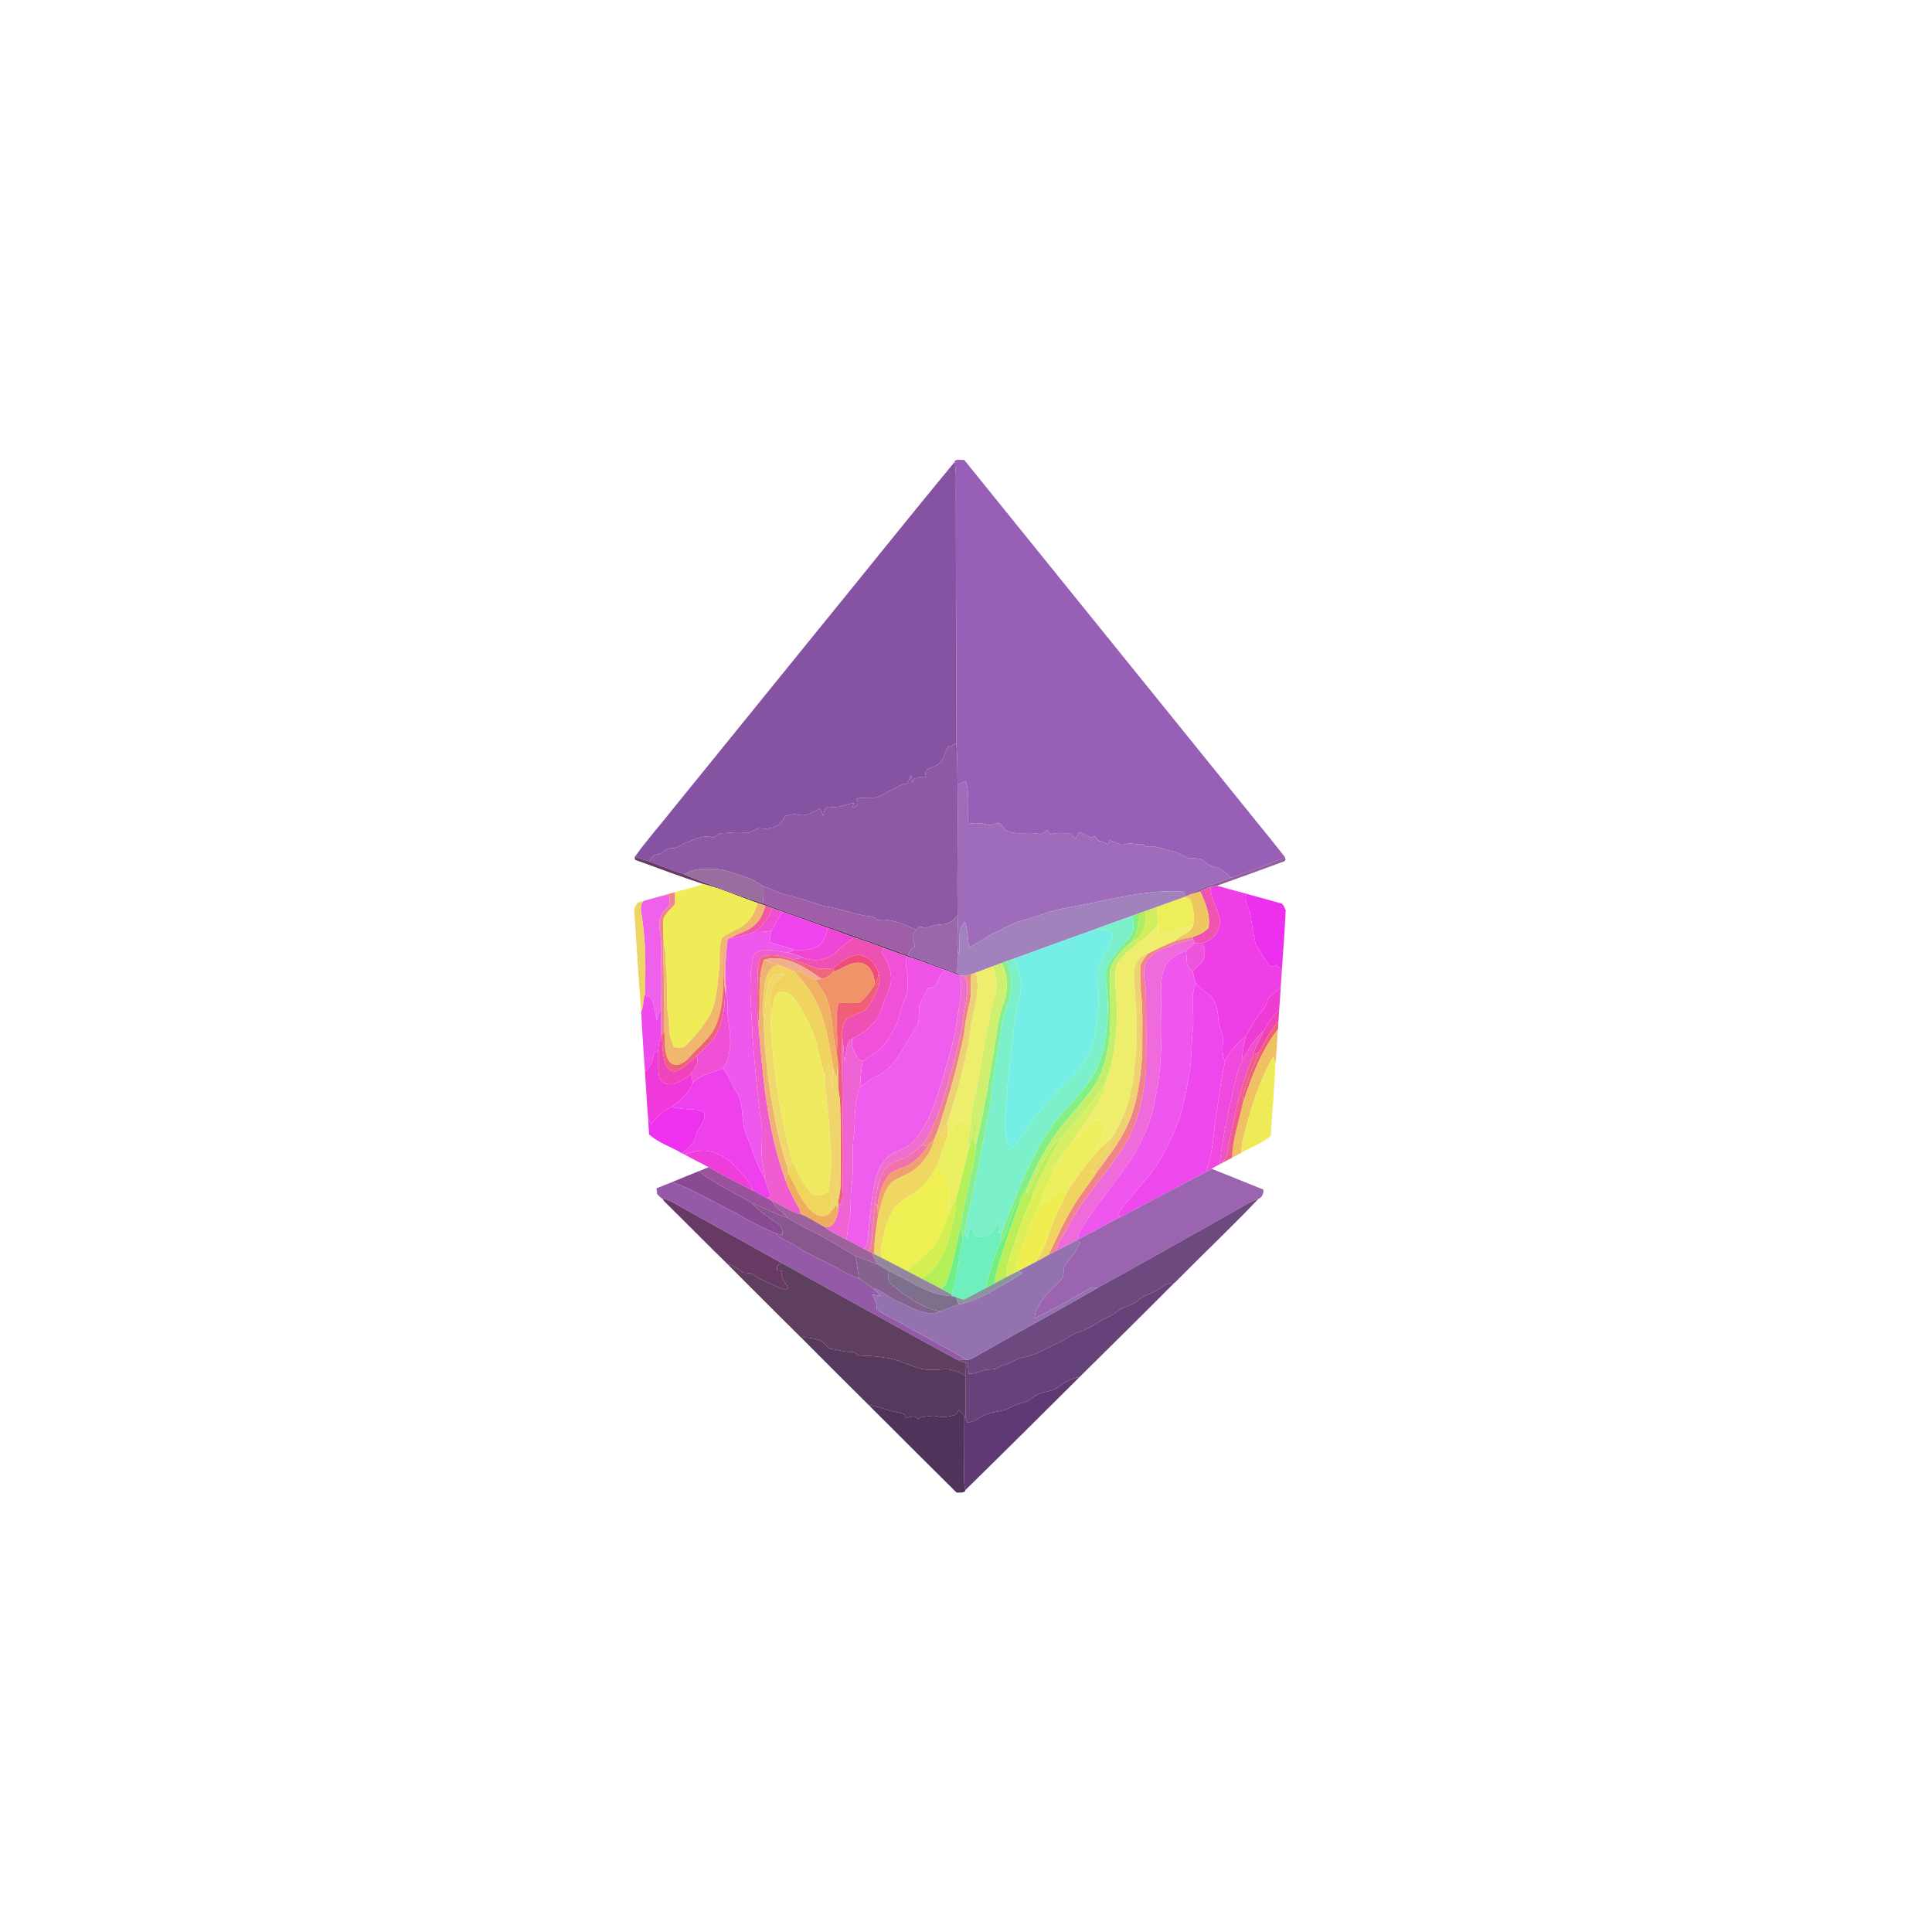 <?xml version="1.0" encoding="UTF-8" ?>
<!DOCTYPE svg PUBLIC "-//W3C//DTD SVG 1.1//EN" "http://www.w3.org/Graphics/SVG/1.1/DTD/svg11.dtd">
<svg width="960pt" height="960pt" viewBox="0 0 960 960" version="1.1" xmlns="http://www.w3.org/2000/svg">
<g id="#985fb7ff">
<path fill="#985fb7" opacity="1.00" d=" M 474.34 229.06 C 475.64 227.96 477.54 228.73 479.10 228.52 C 525.21 285.52 571.25 342.58 617.35 399.59 C 624.39 408.42 631.65 417.09 638.57 426.02 C 629.77 429.83 620.63 432.82 611.65 436.18 C 609.26 433.44 606.21 431.27 602.61 430.51 C 600.26 430.08 598.83 428.06 596.85 426.96 C 594.78 426.26 592.54 426.66 590.43 426.26 C 587.86 425.34 585.66 423.50 582.94 423.01 C 578.21 422.32 573.90 419.54 568.98 420.88 C 568.77 420.50 568.34 419.75 568.13 419.37 C 566.29 419.51 564.42 419.57 562.61 419.20 C 560.77 418.60 559.04 419.93 557.22 419.74 C 555.30 419.16 553.50 418.28 551.65 417.55 C 551.33 418.05 550.69 419.04 550.37 419.53 C 549.04 418.68 547.63 418.03 546.05 417.89 C 545.34 417.15 544.75 416.33 544.15 415.52 C 543.48 415.75 542.82 415.99 542.18 416.24 C 540.26 415.35 538.36 414.40 536.46 413.47 C 535.71 414.56 534.96 415.65 534.23 416.75 C 533.42 415.80 532.59 414.87 531.77 413.95 C 528.50 414.18 525.21 413.55 521.97 414.54 C 521.46 413.82 520.96 413.12 520.46 412.42 C 518.99 413.24 517.63 415.00 515.76 414.27 C 510.23 413.13 504.15 415.48 499.12 412.12 C 498.52 411.28 498.05 410.35 497.41 409.56 C 495.27 408.20 493.09 410.50 490.85 409.78 C 487.67 409.05 484.39 408.59 481.18 409.48 C 480.63 402.39 482.06 395.07 479.85 388.17 C 478.49 388.71 477.13 389.28 475.80 389.88 C 475.74 383.09 475.75 376.30 475.22 369.53 C 475.25 328.02 474.95 286.52 474.93 245.02 C 474.89 239.83 475.25 234.61 474.40 229.47 L 474.34 229.06 Z" />
</g>
<g id="#8652a2ff">
<path fill="#8652a2" opacity="1.00" d=" M 408.11 311.00 C 430.25 283.86 452.08 256.45 474.40 229.47 C 475.25 234.61 474.89 239.83 474.93 245.02 C 474.95 286.52 475.25 328.02 475.22 369.53 C 473.51 369.18 472.91 371.89 471.28 370.74 C 469.47 373.53 469.31 377.31 466.50 379.43 C 465.01 380.90 462.88 381.22 461.06 382.07 C 459.60 383.01 459.67 384.72 460.20 386.15 C 458.91 386.32 457.62 386.23 456.38 385.88 C 456.09 386.31 455.81 386.74 455.55 387.19 C 455.22 387.10 454.58 386.94 454.25 386.85 C 454.05 387.36 453.63 388.37 453.43 388.88 C 453.18 387.63 452.92 386.38 452.70 385.14 C 452.06 386.61 451.37 388.05 450.60 389.45 C 447.54 389.31 445.46 391.74 442.77 392.71 C 439.85 393.90 437.31 396.21 434.04 396.36 C 431.23 396.47 428.38 396.17 425.62 396.84 C 426.94 398.92 426.08 401.21 423.42 401.27 C 423.72 400.73 424.30 399.65 424.59 399.11 C 420.35 399.17 416.43 402.01 412.14 400.90 C 409.71 400.39 409.61 403.80 409.00 405.36 C 408.53 404.11 408.03 402.87 407.52 401.65 C 404.12 403.41 400.32 405.94 396.34 404.83 C 394.18 404.20 392.00 405.08 389.89 405.50 C 388.74 410.29 382.81 412.40 378.35 411.62 C 375.33 411.10 373.15 414.45 370.09 413.83 C 366.04 413.11 362.03 414.01 357.98 414.03 C 356.76 414.58 355.72 415.46 354.62 416.21 C 350.39 414.87 346.21 416.22 342.46 418.25 C 339.28 418.71 337.05 421.62 333.78 421.49 C 330.85 421.32 329.20 424.44 326.33 424.61 C 324.34 424.70 323.52 426.70 322.45 428.07 C 320.12 427.25 317.75 426.54 315.38 425.85 C 321.31 417.42 328.31 409.73 334.66 401.59 C 359.15 371.40 383.63 341.20 408.11 311.00 Z" />
</g>
<g id="#8e59a4ff">
<path fill="#8e59a4" opacity="1.00" d=" M 471.28 370.74 C 472.91 371.89 473.51 369.18 475.22 369.53 C 475.75 376.30 475.74 383.09 475.80 389.88 C 476.05 411.52 475.57 433.17 475.80 454.82 C 474.13 456.90 472.07 458.93 469.25 459.19 C 466.15 459.52 462.97 459.62 460.20 461.23 C 459.11 460.89 458.02 460.58 456.94 460.26 C 456.31 460.83 455.70 461.42 455.10 462.02 C 449.04 459.29 442.56 456.07 435.73 457.23 C 434.33 454.77 431.33 455.40 428.99 454.84 C 422.39 453.66 416.13 451.06 409.45 450.27 C 403.45 448.30 397.47 446.24 391.32 444.77 C 387.16 443.85 383.42 441.70 379.36 440.50 C 376.41 438.29 373.18 436.46 369.60 435.53 C 364.78 434.10 360.13 431.83 355.01 431.74 C 349.93 431.62 344.34 431.39 340.00 434.53 C 334.05 432.65 328.32 430.18 322.45 428.07 C 323.52 426.70 324.34 424.70 326.33 424.61 C 329.20 424.44 330.85 421.32 333.78 421.49 C 337.05 421.62 339.28 418.71 342.46 418.25 C 346.21 416.22 350.39 414.87 354.62 416.21 C 355.72 415.46 356.76 414.58 357.98 414.03 C 362.03 414.01 366.04 413.11 370.09 413.83 C 373.15 414.45 375.33 411.10 378.35 411.62 C 382.81 412.40 388.74 410.29 389.89 405.50 C 392.00 405.08 394.18 404.20 396.34 404.83 C 400.32 405.94 404.12 403.41 407.52 401.65 C 408.03 402.87 408.53 404.11 409.00 405.36 C 409.61 403.80 409.71 400.39 412.14 400.90 C 416.43 402.01 420.35 399.17 424.59 399.11 C 424.30 399.65 423.72 400.73 423.42 401.27 C 426.08 401.21 426.94 398.92 425.62 396.84 C 428.38 396.17 431.23 396.47 434.04 396.36 C 437.31 396.21 439.85 393.90 442.77 392.71 C 445.46 391.74 447.54 389.31 450.60 389.45 C 451.37 388.05 452.06 386.61 452.70 385.14 C 452.92 386.38 453.18 387.63 453.43 388.88 C 453.63 388.37 454.05 387.36 454.25 386.85 C 454.58 386.94 455.22 387.10 455.55 387.19 C 455.81 386.74 456.09 386.31 456.38 385.88 C 457.62 386.23 458.91 386.32 460.20 386.15 C 459.67 384.72 459.60 383.01 461.06 382.07 C 462.88 381.22 465.01 380.90 466.50 379.43 C 469.31 377.31 469.47 373.53 471.28 370.74 Z" />
</g>
<g id="#9e6cbaff">
<path fill="#9e6cba" opacity="1.00" d=" M 475.80 389.88 C 477.13 389.28 478.49 388.71 479.85 388.17 C 482.06 395.07 480.63 402.39 481.18 409.48 C 484.39 408.59 487.67 409.05 490.85 409.78 C 493.09 410.50 495.27 408.20 497.41 409.56 C 498.05 410.35 498.52 411.28 499.12 412.12 C 504.15 415.48 510.23 413.13 515.76 414.27 C 517.63 415.00 518.99 413.24 520.46 412.42 C 520.96 413.12 521.46 413.82 521.97 414.54 C 525.21 413.55 528.50 414.18 531.77 413.95 C 532.59 414.87 533.42 415.80 534.23 416.75 C 534.96 415.65 535.71 414.56 536.46 413.47 C 538.36 414.40 540.26 415.35 542.18 416.24 C 542.82 415.99 543.48 415.75 544.15 415.52 C 544.75 416.33 545.34 417.15 546.05 417.89 C 547.63 418.03 549.04 418.68 550.37 419.53 C 550.69 419.04 551.33 418.05 551.65 417.55 C 553.50 418.28 555.30 419.16 557.22 419.74 C 559.04 419.93 560.77 418.60 562.61 419.20 C 564.42 419.57 566.29 419.51 568.13 419.37 C 568.34 419.75 568.77 420.50 568.98 420.88 C 573.90 419.54 578.21 422.32 582.94 423.01 C 585.66 423.50 587.86 425.34 590.43 426.26 C 592.54 426.66 594.78 426.26 596.85 426.96 C 598.83 428.06 600.26 430.08 602.61 430.51 C 606.21 431.27 609.26 433.44 611.65 436.18 C 604.90 439.14 597.22 440.23 591.18 444.60 C 590.64 444.83 589.56 445.28 589.02 445.50 C 588.72 444.67 588.44 443.84 588.18 443.01 C 573.65 441.99 559.25 445.19 545.08 448.05 C 537.99 449.88 530.67 450.61 523.60 452.53 C 518.19 453.90 513.07 456.21 507.63 457.50 C 503.13 458.54 499.31 461.24 495.11 463.03 C 490.26 465.09 486.21 468.57 481.41 470.74 C 481.05 466.44 480.77 462.11 479.55 457.96 C 474.95 462.12 477.93 469.00 476.14 474.31 C 475.19 467.83 476.26 461.31 475.80 454.82 C 475.57 433.17 476.05 411.52 475.80 389.88 Z" />
</g>
<g id="#683963ff">
<path fill="#683963" opacity="1.00" d=" M 315.38 425.85 C 317.75 426.54 320.12 427.25 322.45 428.07 C 328.32 430.18 334.05 432.65 340.00 434.53 C 352.77 439.80 365.84 444.40 378.94 448.79 C 403.00 457.64 427.33 465.76 451.36 474.72 C 459.46 477.60 467.51 480.66 475.61 483.59 C 476.48 483.98 477.36 484.38 478.24 484.79 L 477.14 484.67 C 474.76 483.96 472.48 482.97 470.14 482.15 C 463.74 479.89 457.39 477.48 450.96 475.30 C 447.02 473.86 443.05 472.52 439.12 471.06 C 434.30 469.14 429.38 467.45 424.45 465.82 C 420.06 464.41 415.83 462.56 411.44 461.15 C 404.00 458.47 396.55 455.81 389.11 453.15 C 387.32 452.50 385.53 451.85 383.75 451.21 C 382.62 450.80 381.51 450.39 380.39 450.01 C 379.05 449.55 377.72 449.11 376.39 448.68 C 367.38 445.60 358.60 441.63 349.39 439.25 C 338.00 435.57 326.78 431.26 315.51 427.20 L 315.38 425.85 Z" />
<path fill="#683963" opacity="1.00" d=" M 329.21 595.56 C 331.85 595.88 334.14 597.30 336.41 598.58 C 353.73 608.34 371.18 617.86 388.50 627.62 C 387.75 628.01 387.00 628.41 386.25 628.81 C 386.18 629.61 386.10 630.41 386.03 631.22 C 386.91 631.29 387.80 631.37 388.70 631.46 C 387.71 634.84 390.05 637.38 391.84 639.93 C 390.00 641.58 387.74 639.90 385.85 639.25 C 381.89 637.13 377.44 635.90 373.87 633.09 C 372.22 631.97 369.84 633.12 368.29 631.71 C 366.23 630.13 364.14 628.50 361.49 628.11 C 350.85 617.74 340.42 607.11 329.81 596.69 L 329.21 595.56 Z" />
</g>
<g id="#864d91e6">
<path fill="#864d91" opacity="0.90" d=" M 611.65 436.18 C 620.63 432.82 629.77 429.83 638.57 426.02 L 638.77 427.33 L 638.17 427.98 C 627.05 432.07 615.91 436.14 604.74 440.10 C 603.66 440.29 602.59 440.51 601.53 440.75 C 599.73 441.32 598.03 442.15 596.33 442.95 C 594.63 443.57 592.88 444.03 591.18 444.60 C 597.22 440.23 604.90 439.14 611.65 436.18 Z" />
</g>
<g id="#9a6da1ff">
<path fill="#9a6da1" opacity="1.00" d=" M 340.00 434.53 C 344.34 431.39 349.93 431.62 355.01 431.74 C 360.13 431.83 364.78 434.10 369.60 435.53 C 373.18 436.46 376.41 438.29 379.36 440.50 C 379.55 443.27 379.49 446.06 378.94 448.79 C 365.84 444.40 352.77 439.80 340.00 434.53 Z" />
</g>
<g id="#efec57ff">
<path fill="#efec57" opacity="1.00" d=" M 349.39 439.25 C 358.60 441.63 367.38 445.60 376.39 448.68 C 375.37 452.43 373.73 456.14 370.71 458.72 C 367.37 462.09 362.37 462.88 358.84 465.94 C 356.79 470.64 357.93 475.88 357.43 480.83 C 356.32 489.07 356.56 497.88 352.23 505.31 C 349.16 510.36 345.28 514.93 341.19 519.18 C 339.64 521.11 337.00 520.65 334.85 520.33 C 333.67 517.34 332.39 514.29 332.47 511.01 C 332.51 506.65 331.40 502.39 331.44 498.03 C 331.32 492.02 331.55 485.99 330.91 480.00 C 330.49 476.52 331.32 472.81 329.70 469.56 C 329.57 465.34 329.32 461.12 329.51 456.90 C 330.39 453.67 333.36 451.78 335.33 449.25 C 335.39 447.29 335.38 445.32 335.32 443.36 C 339.99 441.94 344.82 440.99 349.39 439.25 Z" />
</g>
<g id="#ef3ee6ff">
<path fill="#ef3ee6" opacity="1.00" d=" M 601.53 440.75 C 602.59 440.51 603.66 440.29 604.74 440.10 C 609.62 441.41 614.46 442.85 619.37 444.10 L 619.31 444.66 C 618.27 447.83 620.24 450.61 621.12 453.53 C 622.09 458.75 622.70 464.07 623.95 469.22 C 626.17 472.63 628.19 476.17 630.49 479.53 C 631.43 481.08 633.07 479.96 634.28 479.51 C 635.17 480.38 636.06 481.27 636.95 482.18 C 636.77 485.04 636.59 487.91 636.39 490.77 C 633.95 492.83 630.67 494.39 629.68 497.65 C 628.89 499.72 627.80 501.67 626.32 503.33 C 623.26 506.78 621.44 511.04 618.99 514.89 C 614.98 518.45 610.73 522.30 608.74 527.38 C 607.40 524.61 607.21 521.57 607.62 518.58 C 608.25 514.20 605.55 510.31 605.37 506.02 C 605.17 501.32 603.81 495.86 599.48 493.32 C 597.59 491.92 595.90 490.30 594.25 488.65 C 593.50 486.66 593.04 484.59 592.57 482.54 C 594.90 480.09 598.63 477.99 598.61 474.19 C 598.81 472.19 598.21 470.26 597.31 468.50 C 602.17 467.75 605.32 463.58 606.24 458.98 C 606.24 452.55 601.42 447.12 601.53 440.75 Z" />
</g>
<g id="#9e5ea8ff">
<path fill="#9e5ea8" opacity="1.00" d=" M 379.36 440.50 C 383.42 441.70 387.16 443.85 391.32 444.77 C 397.47 446.24 403.45 448.30 409.45 450.27 C 416.13 451.06 422.39 453.66 428.99 454.84 C 431.33 455.40 434.33 454.77 435.73 457.23 C 442.56 456.07 449.04 459.29 455.10 462.02 C 454.48 463.03 453.85 464.06 453.45 465.20 C 453.40 467.06 454.47 468.74 454.50 470.62 C 452.80 471.41 451.69 472.82 451.36 474.72 C 427.33 465.76 403.00 457.64 378.94 448.79 C 379.49 446.06 379.55 443.27 379.36 440.50 Z" />
</g>
<g id="#ef54b1ff">
<path fill="#ef54b1" opacity="1.00" d=" M 596.33 442.95 C 598.03 442.15 599.73 441.32 601.53 440.75 C 601.42 447.12 606.24 452.55 606.24 458.98 C 605.32 463.58 602.17 467.75 597.31 468.50 C 596.46 468.52 594.77 468.57 593.92 468.59 C 593.59 468.09 592.95 467.08 592.62 466.58 L 592.78 465.43 C 595.70 464.72 598.32 463.17 600.49 461.11 C 601.56 454.70 599.02 448.61 596.33 442.95 Z" />
</g>
<g id="#ef858cff">
<path fill="#ef858c" opacity="1.00" d=" M 330.24 444.68 C 331.95 444.29 333.63 443.82 335.32 443.36 C 335.38 445.32 335.39 447.29 335.33 449.25 C 333.36 451.78 330.39 453.67 329.51 456.90 C 329.32 461.12 329.57 465.34 329.70 469.56 C 329.65 483.98 330.27 498.42 330.15 512.85 C 329.81 513.14 329.14 513.72 328.80 514.00 L 328.36 514.40 C 328.70 510.12 328.50 505.82 328.51 501.54 C 328.78 490.36 328.58 479.17 328.42 468.00 C 328.40 463.76 326.69 459.36 328.38 455.26 C 328.92 453.39 330.49 452.18 331.70 450.76 C 333.22 449.40 332.46 447.12 332.71 445.33 C 332.16 445.18 331.08 444.89 330.53 444.74 L 330.24 444.68 Z" />
<path fill="#ef858c" opacity="1.00" d=" M 479.32 484.92 C 480.42 484.66 481.51 484.38 482.61 484.07 C 482.16 489.02 482.96 494.08 481.68 498.95 C 480.51 503.67 479.52 508.44 479.16 513.30 C 476.07 529.38 471.36 545.10 466.37 560.68 C 465.73 562.43 465.01 564.14 464.29 565.87 C 463.13 567.02 461.97 568.18 460.97 569.48 C 460.00 569.35 459.03 569.23 458.07 569.10 C 461.79 564.66 463.83 559.12 466.05 553.83 C 469.22 545.01 471.70 535.95 474.11 526.90 C 475.94 519.66 478.00 512.42 478.63 504.94 C 479.42 498.38 482.29 491.30 479.32 484.92 Z" />
</g>
<g id="#a182bcff">
<path fill="#a182bc" opacity="1.00" d=" M 545.08 448.05 C 559.25 445.19 573.65 441.99 588.18 443.01 C 588.44 443.84 588.72 444.67 589.02 445.50 L 589.06 445.59 C 584.30 447.23 579.58 448.98 574.85 450.69 C 572.91 451.37 570.99 452.08 569.06 452.76 C 567.91 453.15 566.77 453.53 565.63 453.92 C 564.59 454.27 563.56 454.65 562.54 455.04 C 556.58 457.30 550.53 459.30 544.59 461.59 C 530.98 466.50 517.36 471.37 503.79 476.36 C 502.65 476.74 501.52 477.13 500.39 477.52 C 499.49 477.84 498.60 478.17 497.71 478.52 C 496.15 479.11 494.59 479.71 493.02 480.28 C 490.27 481.24 487.57 482.29 484.86 483.32 C 484.29 483.51 483.17 483.88 482.61 484.07 C 481.51 484.38 480.42 484.66 479.32 484.92 L 478.24 484.79 C 477.36 484.38 476.48 483.98 475.61 483.59 C 475.73 480.49 475.86 477.39 476.14 474.31 C 477.93 469.00 474.95 462.12 479.55 457.96 C 480.77 462.11 481.05 466.44 481.41 470.74 C 486.21 468.57 490.26 465.09 495.11 463.03 C 499.31 461.24 503.13 458.54 507.63 457.50 C 513.07 456.21 518.19 453.90 523.60 452.53 C 530.67 450.61 537.99 449.88 545.08 448.05 Z" />
</g>
<g id="#efc761ff">
<path fill="#efc761" opacity="1.00" d=" M 591.18 444.60 C 592.88 444.03 594.63 443.57 596.33 442.95 C 599.02 448.61 601.56 454.70 600.49 461.11 C 598.32 463.17 595.70 464.72 592.78 465.43 C 589.84 466.06 586.95 466.83 584.04 467.57 C 586.33 464.20 591.70 463.96 592.81 459.72 C 593.94 455.42 592.88 450.88 591.31 446.84 C 590.75 446.53 589.62 445.90 589.06 445.59 L 589.02 445.50 C 589.56 445.28 590.64 444.83 591.18 444.60 Z" />
</g>
<g id="#ef61eaff">
<path fill="#ef61ea" opacity="1.00" d=" M 319.67 447.71 C 323.29 446.73 326.88 445.61 330.53 444.74 C 331.08 444.89 332.16 445.18 332.71 445.33 C 332.46 447.12 333.22 449.40 331.70 450.76 C 330.49 452.18 328.92 453.39 328.38 455.26 C 326.69 459.36 328.40 463.76 328.42 468.00 C 328.58 479.17 328.78 490.36 328.51 501.54 C 327.49 503.23 326.80 505.08 326.34 507.01 C 325.58 503.64 325.19 500.18 324.06 496.91 C 323.43 495.40 321.63 495.13 320.36 494.41 C 320.89 481.26 320.97 468.01 318.86 455.00 C 318.39 452.56 317.98 449.80 319.67 447.71 Z" />
</g>
<g id="#ed2feeff">
<path fill="#ed2fee" opacity="1.00" d=" M 619.31 444.66 L 619.40 444.14 C 624.99 445.72 630.60 447.26 636.21 448.79 C 637.89 449.03 638.10 451.06 638.87 452.26 C 638.42 462.24 637.60 472.21 636.95 482.18 C 636.06 481.27 635.17 480.38 634.28 479.51 C 633.07 479.96 631.43 481.08 630.49 479.53 C 628.19 476.17 626.17 472.63 623.95 469.22 C 622.70 464.07 622.09 458.75 621.12 453.53 C 620.24 450.61 618.27 447.83 619.31 444.66 Z" />
</g>
<g id="#eeee5bff">
<path fill="#eeee5b" opacity="1.00" d=" M 574.85 450.69 C 579.58 448.98 584.30 447.23 589.06 445.59 C 589.62 445.90 590.75 446.53 591.31 446.84 C 592.88 450.88 593.94 455.42 592.81 459.72 C 586.96 461.18 581.30 463.32 575.44 464.73 C 575.39 462.99 575.37 461.26 575.33 459.53 C 575.23 456.58 575.02 453.63 574.85 450.69 Z" />
</g>
<g id="#eed566ff">
<path fill="#eed566" opacity="1.00" d=" M 316.79 448.52 C 317.75 448.25 318.71 447.98 319.67 447.71 C 317.98 449.80 318.39 452.56 318.86 455.00 C 320.97 468.01 320.89 481.26 320.36 494.41 C 319.53 497.18 319.89 500.24 318.62 502.89 C 317.22 486.26 316.34 469.60 315.17 452.96 C 314.82 451.26 316.14 449.93 316.79 448.52 Z" />
</g>
<g id="#efb86dff">
<path fill="#efb86d" opacity="1.00" d=" M 376.39 448.68 C 377.72 449.11 379.05 449.55 380.39 450.01 C 379.22 453.84 377.59 457.81 374.30 460.29 C 370.89 463.01 366.52 463.96 362.79 466.11 C 362.48 466.27 361.86 466.58 361.54 466.74 C 360.70 474.18 360.10 481.65 360.56 489.15 C 360.94 490.31 360.95 491.48 360.59 492.65 L 360.31 492.90 C 359.18 485.00 359.90 476.97 359.45 469.01 C 358.87 482.12 360.90 495.74 356.21 508.32 C 353.72 515.49 347.28 519.99 342.44 525.47 C 340.10 528.22 335.37 531.07 332.53 527.40 C 329.84 523.13 330.45 517.69 330.15 512.85 C 330.27 498.42 329.65 483.98 329.70 469.56 C 331.32 472.81 330.49 476.52 330.91 480.00 C 331.55 485.99 331.32 492.02 331.44 498.03 C 331.40 502.39 332.51 506.65 332.47 511.01 C 332.39 514.29 333.67 517.34 334.85 520.33 C 337.00 520.65 339.64 521.11 341.19 519.18 C 345.28 514.93 349.16 510.36 352.23 505.31 C 356.56 497.88 356.32 489.07 357.43 480.83 C 357.93 475.88 356.79 470.64 358.84 465.94 C 362.37 462.88 367.37 462.09 370.71 458.72 C 373.73 456.14 375.37 452.43 376.39 448.68 Z" />
</g>
<g id="#ef58a3ff">
<path fill="#ef58a3" opacity="1.00" d=" M 380.39 450.01 C 381.51 450.39 382.62 450.80 383.75 451.21 C 382.00 455.97 379.09 460.23 374.83 463.07 C 370.87 464.29 366.97 465.79 362.79 466.11 C 366.52 463.96 370.89 463.01 374.30 460.29 C 377.59 457.81 379.22 453.84 380.39 450.01 Z" />
</g>
<g id="#d1ee5dff">
<path fill="#d1ee5d" opacity="1.00" d=" M 569.06 452.76 C 570.99 452.08 572.91 451.37 574.85 450.69 C 575.02 453.63 575.23 456.58 575.33 459.53 C 572.26 463.43 568.52 466.76 564.34 469.44 C 564.34 468.86 564.35 467.71 564.35 467.14 C 568.60 463.67 569.83 457.99 569.06 452.76 Z" />
</g>
<g id="#ef4fd4ff">
<path fill="#ef4fd4" opacity="1.00" d=" M 383.75 451.21 C 385.53 451.85 387.32 452.50 389.11 453.15 C 386.64 455.89 385.17 459.30 383.34 462.46 C 380.53 463.03 377.68 463.23 374.83 463.07 C 379.09 460.23 382.00 455.97 383.75 451.21 Z" />
</g>
<g id="#b1ee5fff">
<path fill="#b1ee5f" opacity="1.00" d=" M 565.63 453.92 C 566.77 453.53 567.91 453.15 569.06 452.76 C 569.83 457.99 568.60 463.67 564.35 467.14 L 562.94 467.33 C 565.38 463.24 565.86 458.57 565.63 453.92 Z" />
</g>
<g id="#ee43edff">
<path fill="#ee43ed" opacity="1.00" d=" M 383.34 462.46 C 385.17 459.30 386.64 455.89 389.11 453.15 C 396.55 455.81 404.00 458.47 411.44 461.15 C 410.23 464.40 409.42 468.31 406.17 470.19 C 402.68 472.09 398.55 472.28 394.67 471.94 C 390.67 470.39 386.40 469.68 382.45 468.00 C 382.65 466.14 382.88 464.27 383.34 462.46 Z" />
</g>
<g id="#84ef84ff">
<path fill="#84ef84" opacity="1.00" d=" M 562.54 455.04 C 563.56 454.65 564.59 454.27 565.63 453.92 C 565.86 458.57 565.38 463.24 562.94 467.33 C 558.39 471.49 553.29 475.86 551.52 481.99 C 551.16 498.32 553.74 515.32 547.86 531.02 C 544.36 541.45 536.06 549.02 529.34 557.38 C 521.06 567.33 514.90 578.88 510.05 590.84 C 509.22 592.23 508.33 593.58 507.44 594.94 C 506.19 596.31 504.99 597.78 504.43 599.58 C 502.69 604.43 500.76 609.22 499.22 614.14 C 498.94 615.45 498.13 616.49 496.98 617.17 C 497.29 615.48 497.53 613.78 497.87 612.11 C 504.66 594.26 511.44 576.14 522.26 560.26 C 527.80 551.92 535.77 545.60 541.29 537.25 C 548.65 527.12 549.95 514.19 550.48 502.07 C 550.90 495.32 548.94 488.66 549.70 481.93 C 551.94 475.48 557.06 470.69 561.39 465.63 C 563.85 462.62 563.47 458.56 562.54 455.04 Z" />
</g>
<g id="#9b67abff">
<path fill="#9b67ab" opacity="1.00" d=" M 469.25 459.19 C 472.07 458.93 474.13 456.90 475.80 454.82 C 476.26 461.31 475.19 467.83 476.14 474.31 C 475.86 477.39 475.73 480.49 475.61 483.59 C 467.51 480.66 459.46 477.60 451.36 474.72 C 451.69 472.82 452.80 471.41 454.50 470.62 C 454.47 468.74 453.40 467.06 453.45 465.20 C 453.85 464.06 454.48 463.03 455.10 462.02 C 455.70 461.42 456.31 460.83 456.94 460.26 C 458.02 460.58 459.11 460.89 460.20 461.23 C 462.97 459.62 466.15 459.52 469.25 459.19 Z" />
</g>
<g id="#7cefcbff">
<path fill="#7cefcb" opacity="1.00" d=" M 544.59 461.59 C 550.53 459.30 556.58 457.30 562.54 455.04 C 563.47 458.56 563.85 462.62 561.39 465.63 C 557.06 470.69 551.94 475.48 549.70 481.93 C 548.94 488.66 550.90 495.32 550.48 502.07 C 549.95 514.19 548.65 527.12 541.29 537.25 C 535.77 545.60 527.80 551.92 522.26 560.26 C 511.44 576.14 504.66 594.26 497.87 612.11 C 497.48 612.21 496.68 612.41 496.29 612.51 C 496.49 610.66 496.69 608.81 496.83 606.97 C 494.83 608.35 494.06 610.74 492.62 612.59 C 490.46 614.34 487.26 615.57 484.59 614.29 C 483.75 612.53 483.12 610.70 482.32 608.94 C 481.63 611.16 481.09 613.43 480.62 615.72 C 480.18 614.70 479.74 613.68 479.34 612.66 C 481.99 596.90 486.08 581.42 488.74 565.66 C 490.29 557.14 492.38 548.68 492.83 540.01 C 494.54 529.68 496.27 519.34 497.78 508.97 C 498.69 502.14 503.01 496.05 502.55 489.00 C 502.63 485.06 501.35 481.29 500.39 477.52 C 501.52 477.13 502.65 476.74 503.79 476.36 C 507.95 483.59 508.45 492.49 505.40 500.23 C 502.98 513.51 502.40 527.08 500.52 540.45 C 500.29 547.24 499.06 553.99 499.36 560.79 C 499.80 564.10 500.06 567.95 502.99 570.12 C 506.65 566.63 509.14 562.20 512.01 558.09 C 516.89 551.69 521.88 545.33 527.72 539.76 C 531.76 535.79 536.08 531.97 539.02 527.05 C 544.53 518.45 545.20 507.92 545.87 498.01 C 546.32 493.04 545.16 488.11 545.26 483.16 C 546.55 476.37 551.85 471.04 552.71 464.09 C 550.83 461.52 547.40 461.77 544.59 461.59 Z" />
</g>
<g id="#eeee6cff">
<path fill="#eeee6c" opacity="1.00" d=" M 564.34 469.44 C 568.52 466.76 572.26 463.43 575.33 459.53 C 575.37 461.26 575.39 462.99 575.44 464.73 C 581.30 463.32 586.96 461.18 592.81 459.72 C 591.70 463.96 586.33 464.20 584.04 467.57 C 579.31 469.45 574.74 471.66 570.24 474.02 C 566.78 474.61 564.29 477.64 563.80 481.02 C 563.00 490.03 564.95 498.97 564.71 507.97 C 564.68 514.99 564.96 522.05 563.89 529.02 C 562.88 541.92 559.58 555.09 552.04 565.78 C 549.67 567.90 547.31 570.05 545.02 572.25 C 545.69 566.95 549.66 562.68 549.86 557.29 C 547.94 556.87 545.61 555.29 543.83 556.84 C 539.88 559.89 537.11 564.22 532.99 567.11 C 534.49 563.46 537.43 560.74 539.51 557.45 C 542.43 552.98 545.38 548.50 547.91 543.79 C 548.82 542.22 548.77 540.36 549.02 538.64 C 552.53 529.90 554.37 520.54 554.58 511.13 C 556.19 500.88 553.25 490.58 554.53 480.28 C 556.46 475.69 560.82 472.77 564.34 469.44 Z" />
<path fill="#eeee6c" opacity="1.00" d=" M 484.86 483.32 C 487.57 482.29 490.27 481.24 493.02 480.28 C 495.08 484.68 495.96 489.73 494.50 494.46 C 488.93 513.84 487.38 534.07 482.40 553.59 C 481.75 555.19 481.07 556.78 480.40 558.37 C 479.02 557.75 477.61 557.23 476.17 556.83 C 474.35 559.27 472.65 561.80 470.90 564.29 C 470.81 562.11 470.71 559.93 470.80 557.76 C 475.83 541.70 480.73 525.46 482.62 508.67 C 484.06 500.33 487.36 491.81 484.86 483.32 Z" />
</g>
<g id="#ef58edff">
<path fill="#ef58ed" opacity="1.00" d=" M 374.83 463.07 C 377.68 463.23 380.53 463.03 383.34 462.46 C 382.88 464.27 382.65 466.14 382.45 468.00 C 386.40 469.68 390.67 470.39 394.67 471.94 C 393.93 472.31 392.46 473.03 391.72 473.40 C 386.04 473.00 379.32 469.93 374.49 474.44 C 371.37 487.72 373.65 501.52 373.90 515.01 C 375.11 529.23 376.17 543.49 378.35 557.61 C 378.87 562.37 378.53 567.18 378.40 571.96 C 378.23 576.45 379.92 580.75 379.92 585.25 C 375.70 578.54 373.74 570.76 370.69 563.51 C 367.86 556.73 370.05 548.56 365.79 542.31 C 363.43 538.57 362.00 534.31 359.22 530.83 C 364.28 523.67 362.91 514.39 361.79 506.25 C 361.16 501.72 362.07 497.05 360.59 492.65 C 360.95 491.48 360.94 490.31 360.56 489.15 C 360.10 481.65 360.70 474.18 361.54 466.74 C 361.86 466.58 362.48 466.27 362.79 466.11 C 366.97 465.79 370.87 464.29 374.83 463.07 Z" />
</g>
<g id="#ef46d8ff">
<path fill="#ef46d8" opacity="1.00" d=" M 411.44 461.15 C 415.83 462.56 420.06 464.41 424.45 465.82 C 421.65 468.27 418.32 470.05 415.76 472.77 C 411.62 477.12 404.82 478.04 399.34 475.99 C 396.89 474.86 394.37 473.89 391.72 473.40 C 392.46 473.03 393.93 472.31 394.67 471.94 C 398.55 472.28 402.68 472.09 406.17 470.19 C 409.42 468.31 410.23 464.40 411.44 461.15 Z" />
</g>
<g id="#75efe5ff">
<path fill="#75efe5" opacity="1.00" d=" M 503.79 476.36 C 517.36 471.37 530.98 466.50 544.59 461.59 C 547.40 461.77 550.83 461.52 552.71 464.09 C 551.85 471.04 546.55 476.37 545.26 483.16 C 545.16 488.11 546.32 493.04 545.87 498.01 C 545.20 507.92 544.53 518.45 539.02 527.05 C 536.08 531.97 531.76 535.79 527.72 539.76 C 521.88 545.33 516.89 551.69 512.01 558.09 C 509.14 562.20 506.65 566.63 502.99 570.12 C 500.06 567.95 499.80 564.10 499.36 560.79 C 499.06 553.99 500.29 547.24 500.52 540.45 C 502.40 527.08 502.98 513.51 505.40 500.23 C 508.45 492.49 507.95 483.59 503.79 476.36 Z" />
</g>
<g id="#ef50b4ff">
<path fill="#ef50b4" opacity="1.00" d=" M 424.45 465.82 C 429.38 467.45 434.30 469.14 439.12 471.06 C 438.25 472.32 438.06 473.72 439.08 474.95 C 441.15 478.28 442.85 481.99 442.75 486.00 C 443.08 490.99 439.66 495.07 438.58 499.75 C 436.76 507.27 430.55 512.73 423.78 515.92 C 419.73 518.03 420.89 523.51 419.61 527.20 C 419.14 523.36 419.29 519.45 418.48 515.66 C 418.29 512.53 418.40 509.01 420.44 506.47 C 423.40 504.15 427.57 503.96 430.35 501.34 C 432.22 499.44 433.37 496.99 434.60 494.66 C 436.17 491.30 438.04 487.51 436.61 483.78 C 435.28 479.07 431.09 474.44 425.92 474.52 C 421.39 475.32 417.46 478.11 414.10 481.13 C 410.83 481.20 407.38 481.86 404.24 480.60 C 400.72 479.27 397.22 477.89 393.66 476.68 C 395.55 476.46 397.44 476.18 399.34 475.99 C 404.82 478.04 411.62 477.12 415.76 472.77 C 418.32 470.05 421.65 468.27 424.45 465.82 Z" />
</g>
<g id="#ef8585ff">
<path fill="#ef8585" opacity="1.00" d=" M 584.04 467.57 C 586.95 466.83 589.84 466.06 592.78 465.43 L 592.62 466.58 C 585.96 468.60 578.96 470.22 573.09 474.12 C 570.49 476.28 568.10 479.44 568.46 482.99 C 568.32 486.09 569.19 489.10 569.38 492.18 C 569.56 505.45 569.71 518.72 569.44 531.98 C 568.29 544.79 565.63 557.80 558.91 568.95 C 550.36 582.90 538.35 594.50 530.97 609.23 C 529.14 613.34 525.59 616.76 525.15 621.42 C 523.82 622.12 522.47 622.79 521.14 623.48 C 525.61 613.73 530.11 603.92 536.14 595.01 C 539.02 590.61 542.48 586.61 545.19 582.09 C 550.40 575.10 555.92 568.22 559.63 560.27 C 565.22 549.03 566.54 536.33 567.57 524.00 C 567.46 513.00 568.15 501.93 566.70 491.00 C 566.65 487.15 566.25 483.27 566.74 479.44 C 567.57 477.44 568.95 475.74 570.24 474.02 C 574.74 471.66 579.31 469.45 584.04 467.57 Z" />
</g>
<g id="#c3ef6dff">
<path fill="#c3ef6d" opacity="1.00" d=" M 562.94 467.33 L 564.35 467.14 C 564.35 467.71 564.34 468.86 564.34 469.44 C 560.82 472.77 556.46 475.69 554.53 480.28 C 553.25 490.58 556.19 500.88 554.58 511.13 C 554.37 520.54 552.53 529.90 549.02 538.64 C 542.43 548.26 534.79 557.10 527.16 565.90 C 526.05 566.47 524.66 566.74 524.02 567.93 C 518.61 576.09 514.28 584.93 510.44 593.93 C 510.35 593.16 510.15 591.61 510.05 590.84 C 514.90 578.88 521.06 567.33 529.34 557.38 C 536.06 549.02 544.36 541.45 547.86 531.02 C 553.74 515.32 551.16 498.32 551.52 481.99 C 553.29 475.86 558.39 471.49 562.94 467.33 Z" />
</g>
<g id="#ef6adbff">
<path fill="#ef6adb" opacity="1.00" d=" M 573.09 474.12 C 578.96 470.22 585.96 468.60 592.62 466.58 C 592.95 467.08 593.59 468.09 593.92 468.59 C 592.27 469.78 590.73 471.11 589.19 472.43 C 585.34 474.19 581.09 476.06 579.03 480.02 C 577.02 484.36 576.84 489.26 576.86 493.96 C 577.31 510.69 577.67 527.61 574.38 544.10 C 572.27 558.57 565.68 572.18 556.57 583.54 C 551.14 591.42 544.83 598.65 539.79 606.81 C 538.24 609.64 535.06 612.26 535.85 615.80 C 535.61 615.94 535.12 616.22 534.88 616.36 C 531.71 618.18 528.38 619.71 525.15 621.42 C 525.59 616.76 529.14 613.34 530.97 609.23 C 538.35 594.50 550.36 582.90 558.91 568.95 C 565.63 557.80 568.29 544.79 569.44 531.98 C 569.71 518.72 569.56 505.45 569.38 492.18 C 569.19 489.10 568.32 486.09 568.46 482.99 C 568.10 479.44 570.49 476.28 573.09 474.12 Z" />
</g>
<g id="#ef6377ff">
<path fill="#ef6377" opacity="1.00" d=" M 359.45 469.01 C 359.90 476.97 359.18 485.00 360.31 492.90 C 360.15 499.28 359.55 505.86 357.01 511.80 C 354.78 517.14 350.02 520.68 346.17 524.78 C 343.14 527.23 340.49 530.30 336.89 531.93 C 334.28 533.41 331.40 530.87 330.60 528.42 C 329.01 523.80 329.27 518.81 328.80 514.00 C 329.14 513.72 329.81 513.14 330.15 512.85 C 330.45 517.69 329.84 523.13 332.53 527.40 C 335.37 531.07 340.10 528.22 342.44 525.47 C 347.28 519.99 353.72 515.49 356.21 508.32 C 360.90 495.74 358.87 482.12 359.45 469.01 Z" />
</g>
<g id="#ef54ddff">
<path fill="#ef54dd" opacity="1.00" d=" M 589.19 472.43 C 590.73 471.11 592.27 469.78 593.92 468.59 C 594.77 468.57 596.46 468.52 597.31 468.50 C 598.21 470.26 598.81 472.19 598.61 474.19 C 598.63 477.99 594.90 480.09 592.57 482.54 C 588.50 480.63 590.16 475.90 589.19 472.43 Z" />
</g>
<g id="#ef5dd0ff">
<path fill="#ef5dd0" opacity="1.00" d=" M 374.49 474.44 C 379.32 469.93 386.04 473.00 391.72 473.40 C 394.37 473.89 396.89 474.86 399.34 475.99 C 397.44 476.18 395.55 476.46 393.66 476.68 C 388.58 475.05 382.95 473.36 377.85 475.93 C 376.02 480.02 376.68 484.58 376.41 488.93 C 376.41 495.40 375.94 501.93 376.84 508.35 C 378.94 534.51 381.20 561.19 390.20 586.08 C 392.05 591.31 394.63 596.21 397.43 600.99 C 397.55 601.58 397.78 602.75 397.90 603.34 C 392.76 602.31 388.52 598.78 383.67 596.87 C 382.81 596.35 381.95 595.84 381.09 595.35 C 381.54 595.16 382.44 594.76 382.89 594.56 C 382.25 591.36 380.38 588.52 379.92 585.25 C 379.92 580.75 378.23 576.45 378.40 571.96 C 378.53 567.18 378.87 562.37 378.35 557.61 C 376.17 543.49 375.11 529.23 373.90 515.01 C 373.65 501.52 371.37 487.72 374.49 474.44 Z" />
</g>
<g id="#f051d8ff">
<path fill="#f051d8" opacity="1.00" d=" M 439.08 474.95 C 438.06 473.72 438.25 472.32 439.12 471.06 C 443.05 472.52 447.02 473.86 450.96 475.30 C 449.35 478.03 450.61 481.06 450.86 483.96 C 451.27 488.40 451.47 493.15 449.23 497.19 C 447.08 501.50 447.19 506.59 444.65 510.74 C 442.43 514.40 440.55 518.43 437.25 521.28 C 434.62 523.59 431.57 525.33 428.68 527.28 C 428.18 527.10 427.16 526.73 426.66 526.55 C 425.07 523.12 422.04 519.93 423.78 515.92 C 430.55 512.73 436.76 507.27 438.58 499.75 C 439.66 495.07 443.08 490.99 442.75 486.00 C 442.85 481.99 441.15 478.28 439.08 474.95 Z" />
</g>
<g id="#ef56edff">
<path fill="#ef56ed" opacity="1.00" d=" M 579.03 480.02 C 581.09 476.06 585.34 474.19 589.19 472.43 C 590.16 475.90 588.50 480.63 592.57 482.54 C 593.04 484.59 593.50 486.66 594.25 488.65 C 591.04 495.77 593.64 503.58 592.77 511.03 C 591.96 517.91 592.17 524.87 591.30 531.75 C 589.15 542.81 587.72 554.29 582.48 564.44 C 578.72 573.11 573.85 581.41 567.38 588.35 C 563.23 593.34 558.91 598.23 555.21 603.57 C 555.69 603.81 556.66 604.28 557.14 604.52 C 550.05 608.29 542.95 612.05 535.85 615.80 C 535.06 612.26 538.24 609.64 539.79 606.81 C 544.83 598.65 551.14 591.42 556.57 583.54 C 565.68 572.18 572.27 558.57 574.38 544.10 C 577.67 527.61 577.31 510.69 576.86 493.96 C 576.84 489.26 577.02 484.36 579.03 480.02 Z" />
</g>
<g id="#f0677dff">
<path fill="#f0677d" opacity="1.00" d=" M 377.85 475.93 C 382.95 473.36 388.58 475.05 393.66 476.68 C 397.22 477.89 400.72 479.27 404.24 480.60 C 407.38 481.86 410.83 481.20 414.10 481.13 L 414.11 482.79 C 412.67 484.72 410.65 486.09 408.22 486.37 C 400.03 480.66 390.16 473.89 379.70 476.93 C 375.85 486.93 378.40 497.99 376.84 508.35 C 375.94 501.93 376.41 495.40 376.41 488.93 C 376.68 484.58 376.02 480.02 377.85 475.93 Z" />
</g>
<g id="#efd16fff">
<path fill="#efd16f" opacity="1.00" d=" M 563.80 481.02 C 564.29 477.64 566.78 474.61 570.24 474.02 C 568.95 475.74 567.57 477.44 566.74 479.44 C 566.25 483.27 566.65 487.15 566.70 491.00 C 568.15 501.93 567.46 513.00 567.57 524.00 C 566.54 536.33 565.22 549.03 559.63 560.27 C 555.92 568.22 550.40 575.10 545.19 582.09 C 544.12 582.22 543.05 582.35 541.99 582.49 C 544.73 576.54 550.43 572.27 552.04 565.78 C 559.58 555.09 562.88 541.92 563.89 529.02 C 564.96 522.05 564.68 514.99 564.71 507.97 C 564.95 498.97 563.00 490.03 563.80 481.02 Z" />
</g>
<g id="#ef4c7cff">
<path fill="#ef4c7c" opacity="1.00" d=" M 414.10 481.13 C 417.46 478.11 421.39 475.32 425.92 474.52 C 431.09 474.44 435.28 479.07 436.61 483.78 C 436.34 485.67 435.80 487.54 434.70 489.13 C 434.61 484.97 432.86 480.09 428.60 478.65 C 423.24 477.27 418.96 481.40 414.11 482.79 L 414.10 481.13 Z" />
</g>
<g id="#f1af8dff">
<path fill="#f1af8d" opacity="1.00" d=" M 379.70 476.93 C 390.16 473.89 400.03 480.66 408.22 486.37 C 407.15 486.54 406.08 486.72 405.01 486.89 C 402.28 485.93 399.88 484.31 397.85 482.27 C 396.86 482.42 395.88 482.58 394.91 482.75 C 392.32 481.58 389.68 480.54 387.03 479.56 C 384.57 478.72 382.11 477.88 379.70 476.93 Z" />
</g>
<g id="#ef53e8ff">
<path fill="#ef53e8" opacity="1.00" d=" M 450.86 483.96 C 450.61 481.06 449.35 478.03 450.96 475.30 C 457.39 477.48 463.74 479.89 470.14 482.15 C 465.70 483.64 466.70 491.74 461.23 490.98 C 459.60 493.79 458.11 496.70 456.92 499.73 C 456.28 503.46 457.42 507.67 454.95 510.94 C 449.13 519.60 445.06 530.96 434.69 535.20 C 432.02 536.40 429.88 538.46 427.46 540.06 C 427.46 535.76 427.92 531.50 428.68 527.28 C 431.57 525.33 434.62 523.59 437.25 521.28 C 440.55 518.43 442.43 514.40 444.65 510.74 C 447.19 506.59 447.08 501.50 449.23 497.19 C 451.47 493.15 451.27 488.40 450.86 483.96 Z" />
</g>
<g id="#f0b274ff">
<path fill="#f0b274" opacity="1.00" d=" M 376.84 508.35 C 378.40 497.99 375.85 486.93 379.70 476.93 C 382.11 477.88 384.57 478.72 387.03 479.56 C 382.30 479.94 380.75 485.01 380.02 488.94 C 379.20 495.66 378.97 502.48 379.60 509.24 C 379.88 523.49 381.83 537.68 384.30 551.71 C 386.12 561.35 388.14 571.01 391.53 580.25 C 391.56 580.89 391.61 582.17 391.63 582.82 C 391.16 583.90 390.69 584.99 390.20 586.08 C 381.20 561.19 378.94 534.51 376.84 508.35 Z" />
</g>
<g id="#f09467ff">
<path fill="#f09467" opacity="1.00" d=" M 414.11 482.79 C 418.96 481.40 423.24 477.27 428.60 478.65 C 432.86 480.09 434.61 484.97 434.70 489.13 C 432.42 492.33 430.50 496.19 426.92 498.11 C 423.55 498.81 420.07 498.12 416.66 498.49 C 414.48 506.68 416.81 515.09 415.74 523.33 C 413.34 514.43 413.94 504.92 410.79 496.18 C 409.47 492.74 407.09 489.88 405.01 486.89 C 406.08 486.72 407.15 486.54 408.22 486.37 C 410.65 486.09 412.67 484.72 414.11 482.79 Z" />
</g>
<g id="#89ef89ff">
<path fill="#89ef89" opacity="1.00" d=" M 497.71 478.52 C 498.60 478.17 499.49 477.84 500.39 477.52 C 501.35 481.29 502.63 485.06 502.55 489.00 C 503.01 496.05 498.69 502.14 497.78 508.97 C 496.27 519.34 494.54 529.68 492.83 540.01 C 492.38 548.68 490.29 557.14 488.74 565.66 C 486.08 581.42 481.99 596.90 479.34 612.66 C 479.11 613.32 478.65 614.63 478.42 615.29 C 478.06 613.36 477.61 611.46 477.23 609.56 C 478.88 598.87 481.34 588.34 483.78 577.80 C 484.50 575.02 484.75 572.16 484.83 569.30 C 488.63 554.04 491.09 538.48 493.72 522.98 C 495.22 514.83 495.54 506.40 498.63 498.62 C 501.04 492.12 500.90 484.73 497.71 478.52 Z" />
</g>
<g id="#d1ef6fff">
<path fill="#d1ef6f" opacity="1.00" d=" M 493.02 480.28 C 494.59 479.71 496.15 479.11 497.71 478.52 C 500.90 484.73 501.04 492.12 498.63 498.62 C 495.54 506.40 495.22 514.83 493.72 522.98 C 491.09 538.48 488.63 554.04 484.83 569.30 C 482.79 566.32 484.58 562.76 485.41 559.70 C 484.82 559.43 484.18 559.43 483.61 559.71 C 484.36 563.45 482.51 566.96 481.46 570.45 C 479.98 564.76 483.32 559.29 482.40 553.59 C 487.38 534.07 488.93 513.84 494.50 494.46 C 495.96 489.73 495.08 484.68 493.02 480.28 Z" />
</g>
<g id="#f0d45fff">
<path fill="#f0d45f" opacity="1.00" d=" M 380.02 488.94 C 380.75 485.01 382.30 479.94 387.03 479.56 C 389.68 480.54 392.32 481.58 394.91 482.75 C 398.67 487.46 402.82 491.97 405.43 497.47 C 410.43 507.56 411.91 518.84 413.91 529.79 C 413.79 533.20 413.62 536.61 413.65 540.03 C 412.97 536.35 412.35 532.66 411.65 528.99 C 411.00 530.78 410.34 532.57 409.75 534.39 C 407.12 525.14 405.86 515.34 401.08 506.84 C 398.70 502.67 396.75 498.11 393.29 494.68 C 391.59 492.79 388.73 492.50 386.44 493.38 C 383.83 496.03 384.35 500.09 383.28 503.41 C 382.79 499.17 382.30 494.75 383.64 490.62 C 384.55 487.56 387.56 486.03 389.82 484.08 C 387.28 483.97 383.81 483.78 382.68 486.66 C 379.95 493.83 380.47 501.72 379.60 509.24 C 378.97 502.48 379.20 495.66 380.02 488.94 Z" />
</g>
<g id="#f0b363ff">
<path fill="#f0b363" opacity="1.00" d=" M 394.91 482.75 C 395.88 482.58 396.86 482.42 397.85 482.27 C 399.88 484.31 402.28 485.93 405.01 486.89 C 407.09 489.88 409.47 492.74 410.79 496.18 C 413.94 504.92 413.34 514.43 415.74 523.33 C 416.12 525.11 416.47 526.92 416.43 528.76 C 416.26 530.98 415.96 533.19 415.58 535.40 C 414.83 533.59 414.25 531.71 413.91 529.79 C 411.91 518.84 410.43 507.56 405.43 497.47 C 402.82 491.97 398.67 487.46 394.91 482.75 Z" />
</g>
<g id="#ef5deeff">
<path fill="#ef5dee" opacity="1.00" d=" M 461.23 490.98 C 466.70 491.74 465.70 483.64 470.14 482.15 C 472.48 482.97 474.76 483.96 477.14 484.67 C 477.59 488.51 477.81 492.42 477.18 496.26 C 475.80 503.95 475.27 511.79 473.09 519.33 C 470.03 530.33 467.19 541.44 462.93 552.06 C 460.91 557.29 458.00 562.16 454.53 566.56 C 451.89 569.92 447.67 571.10 443.98 572.87 C 439.23 575.69 436.10 580.76 434.97 586.11 C 432.82 595.68 432.13 605.49 431.25 615.23 C 430.93 617.07 430.99 619.41 429.07 620.40 C 426.28 618.88 423.45 617.42 420.61 615.99 C 421.05 612.42 421.67 608.88 422.21 605.33 C 423.06 599.70 422.37 593.97 423.27 588.35 C 424.39 580.16 423.01 571.85 424.36 563.69 C 425.03 555.81 424.25 547.47 427.46 540.06 C 429.88 538.46 432.02 536.40 434.69 535.20 C 445.06 530.96 449.13 519.60 454.95 510.94 C 457.42 507.67 456.28 503.46 456.92 499.73 C 458.11 496.70 459.60 493.79 461.23 490.98 Z" />
</g>
<g id="#f0d96bff">
<path fill="#f0d96b" opacity="1.00" d=" M 382.68 486.66 C 383.81 483.78 387.28 483.97 389.82 484.08 C 387.56 486.03 384.55 487.56 383.64 490.62 C 382.30 494.75 382.79 499.17 383.28 503.41 C 382.49 510.96 383.85 518.45 384.31 525.97 C 386.19 543.41 389.19 560.74 393.91 577.64 C 393.11 578.50 392.32 579.37 391.53 580.25 C 388.14 571.01 386.12 561.35 384.30 551.71 C 381.83 537.68 379.88 523.49 379.60 509.24 C 380.47 501.72 379.95 493.83 382.68 486.66 Z" />
</g>
<g id="#f05f76ff">
<path fill="#f05f76" opacity="1.00" d=" M 436.61 483.78 C 438.04 487.51 436.17 491.30 434.60 494.66 C 433.37 496.99 432.22 499.44 430.35 501.34 C 427.57 503.96 423.40 504.15 420.44 506.47 C 418.40 509.01 418.29 512.53 418.48 515.66 C 418.16 540.76 419.29 565.86 418.67 590.96 C 418.36 593.71 419.22 597.07 416.62 598.97 C 416.23 595.91 417.58 593.04 417.57 590.02 C 417.84 578.66 417.75 567.30 417.59 555.95 C 417.45 551.63 417.73 547.26 416.79 543.01 C 416.32 538.28 416.53 533.50 416.43 528.76 C 416.47 526.92 416.12 525.11 415.74 523.33 C 416.81 515.09 414.48 506.68 416.66 498.49 C 420.07 498.12 423.55 498.81 426.92 498.11 C 430.50 496.19 432.42 492.33 434.70 489.13 C 435.80 487.54 436.34 485.67 436.61 483.78 Z" />
</g>
<g id="#efd175ff">
<path fill="#efd175" opacity="1.00" d=" M 482.61 484.07 C 483.17 483.88 484.29 483.51 484.86 483.32 C 487.36 491.81 484.06 500.33 482.62 508.67 C 480.73 525.46 475.83 541.70 470.80 557.76 C 469.77 560.17 468.63 562.53 467.47 564.88 C 467.08 563.48 466.71 562.08 466.37 560.68 C 471.36 545.10 476.07 529.38 479.16 513.30 C 479.52 508.44 480.51 503.67 481.68 498.95 C 482.96 494.08 482.16 489.02 482.61 484.07 Z" />
</g>
<g id="#ef6fceff">
<path fill="#ef6fce" opacity="1.00" d=" M 477.14 484.67 L 478.24 484.79 L 479.32 484.92 C 482.29 491.30 479.42 498.38 478.63 504.94 C 478.00 512.42 475.94 519.66 474.11 526.90 C 471.70 535.95 469.22 545.01 466.05 553.83 C 463.83 559.12 461.79 564.66 458.07 569.10 C 455.26 571.29 452.74 574.01 449.36 575.34 C 445.80 576.85 441.60 577.92 439.42 581.43 C 436.22 586.55 435.44 592.75 434.83 598.64 C 433.84 605.91 433.81 613.32 432.44 620.51 C 432.14 620.78 431.55 621.31 431.25 621.58 C 430.71 621.29 429.62 620.69 429.07 620.40 C 430.99 619.41 430.93 617.07 431.25 615.23 C 432.13 605.49 432.82 595.68 434.97 586.11 C 436.10 580.76 439.23 575.69 443.98 572.87 C 447.67 571.10 451.89 569.92 454.53 566.56 C 458.00 562.16 460.91 557.29 462.93 552.06 C 467.19 541.44 470.03 530.33 473.09 519.33 C 475.27 511.79 475.80 503.95 477.18 496.26 C 477.81 492.42 477.59 488.51 477.14 484.67 Z" />
</g>
<g id="#ef47eeff">
<path fill="#ef47ee" opacity="1.00" d=" M 594.25 488.65 C 595.90 490.30 597.59 491.92 599.48 493.32 C 603.81 495.86 605.17 501.32 605.37 506.02 C 605.55 510.31 608.25 514.20 607.62 518.58 C 607.21 521.57 607.40 524.61 608.74 527.38 C 606.40 537.41 605.50 547.67 603.73 557.81 C 602.97 566.06 602.05 574.40 599.37 582.28 C 585.29 589.70 571.23 597.13 557.14 604.52 C 556.66 604.28 555.69 603.81 555.21 603.57 C 558.91 598.23 563.23 593.34 567.38 588.35 C 573.85 581.41 578.72 573.11 582.48 564.44 C 587.72 554.29 589.15 542.81 591.30 531.75 C 592.17 524.87 591.96 517.91 592.77 511.03 C 593.64 503.58 591.04 495.77 594.25 488.65 Z" />
</g>
<g id="#ef3cd7ff">
<path fill="#ef3cd7" opacity="1.00" d=" M 629.68 497.65 C 630.67 494.39 633.95 492.83 636.39 490.77 C 636.22 494.39 635.85 497.99 635.64 501.61 C 632.40 504.76 630.22 508.76 627.71 512.47 C 622.86 516.31 619.92 521.93 617.07 527.29 C 617.28 523.10 618.04 518.97 618.99 514.89 C 621.44 511.04 623.26 506.78 626.32 503.33 C 627.80 501.67 628.89 499.72 629.68 497.65 Z" />
</g>
<g id="#f050d5ff">
<path fill="#f050d5" opacity="1.00" d=" M 360.31 492.90 L 360.59 492.65 C 362.07 497.05 361.16 501.72 361.79 506.25 C 362.91 514.39 364.28 523.67 359.22 530.83 C 354.17 533.10 348.33 533.85 344.31 538.03 C 344.00 536.54 343.70 535.06 343.39 533.59 C 344.80 530.78 347.66 528.18 346.17 524.78 C 350.02 520.68 354.78 517.14 357.01 511.80 C 359.55 505.86 360.15 499.28 360.31 492.90 Z" />
</g>
<g id="#f0ea60ff">
<path fill="#f0ea60" opacity="1.00" d=" M 386.44 493.38 C 388.73 492.50 391.59 492.79 393.29 494.68 C 396.75 498.11 398.70 502.67 401.08 506.84 C 405.86 515.34 407.12 525.14 409.75 534.39 C 410.03 544.32 412.15 554.10 412.27 564.04 C 412.40 568.04 413.24 571.99 413.20 576.00 C 413.19 581.41 412.09 586.73 411.52 592.09 C 409.11 593.66 405.57 595.24 403.17 592.77 C 398.98 588.52 396.83 582.75 393.91 577.64 C 389.19 560.74 386.19 543.41 384.31 525.97 C 383.85 518.45 382.49 510.96 383.28 503.41 C 384.35 500.09 383.83 496.03 386.44 493.38 Z" />
</g>
<g id="#ee49ebff">
<path fill="#ee49eb" opacity="1.00" d=" M 320.36 494.41 C 321.63 495.13 323.43 495.40 324.06 496.91 C 325.19 500.18 325.58 503.64 326.34 507.01 C 326.80 505.08 327.49 503.23 328.51 501.54 C 328.50 505.82 328.70 510.12 328.36 514.40 C 327.62 517.12 327.23 519.93 326.93 522.73 C 326.52 522.70 325.69 522.63 325.28 522.60 C 324.23 526.10 323.91 530.28 320.46 532.38 C 319.86 522.55 319.01 512.71 318.62 502.89 C 319.89 500.24 319.53 497.18 320.36 494.41 Z" />
</g>
<g id="#ef42b5ff">
<path fill="#ef42b5" opacity="1.00" d=" M 627.71 512.47 C 630.22 508.76 632.40 504.76 635.64 501.61 C 635.54 503.57 635.41 505.53 635.25 507.50 C 631.05 512.01 628.61 517.78 625.39 522.98 C 624.74 523.24 623.43 523.76 622.78 524.02 C 623.56 519.82 626.35 516.45 627.71 512.47 Z" />
</g>
<g id="#ef5f7bff">
<path fill="#ef5f7b" opacity="1.00" d=" M 625.39 522.98 C 628.61 517.78 631.05 512.01 635.25 507.50 C 635.19 508.78 635.13 510.06 635.07 511.36 L 634.91 511.55 C 626.46 522.38 621.76 535.57 617.46 548.48 C 617.40 539.38 622.82 531.46 625.39 522.98 Z" />
</g>
<g id="#efc162ff">
<path fill="#efc162" opacity="1.00" d=" M 617.46 548.48 C 621.76 535.57 626.46 522.38 634.91 511.55 C 634.67 517.13 634.32 522.71 633.85 528.28 L 633.70 527.81 C 633.46 527.09 632.99 525.67 632.76 524.96 C 625.51 537.29 621.36 551.21 617.89 565.01 C 617.18 567.54 616.93 570.16 616.85 572.79 C 615.33 573.66 613.77 574.47 612.21 575.29 C 612.41 566.12 615.62 557.38 617.46 548.48 Z" />
</g>
<g id="#ef50cbff">
<path fill="#ef50cb" opacity="1.00" d=" M 617.07 527.29 C 619.92 521.93 622.86 516.31 627.71 512.47 C 626.35 516.45 623.56 519.82 622.78 524.02 C 621.29 528.91 619.21 533.60 617.72 538.50 C 614.54 548.82 612.28 559.40 610.29 570.01 C 609.67 572.77 609.46 575.96 607.16 577.94 L 606.06 578.53 C 607.04 568.01 609.33 557.67 611.44 547.34 C 613.20 540.62 614.13 533.64 617.07 527.29 Z" />
</g>
<g id="#ef44bbff">
<path fill="#ef44bb" opacity="1.00" d=" M 328.36 514.40 L 328.80 514.00 C 329.27 518.81 329.01 523.80 330.60 528.42 C 331.40 530.87 334.28 533.41 336.89 531.93 C 340.49 530.30 343.14 527.23 346.17 524.78 C 347.66 528.18 344.80 530.78 343.39 533.59 C 340.96 535.54 338.35 537.35 335.41 538.43 C 332.56 539.41 328.68 538.53 327.63 535.41 C 326.90 531.23 326.80 526.96 326.93 522.73 C 327.23 519.93 327.62 517.12 328.36 514.40 Z" />
</g>
<g id="#ef49e0ff">
<path fill="#ef49e0" opacity="1.00" d=" M 608.74 527.38 C 610.73 522.30 614.98 518.45 618.99 514.89 C 618.04 518.97 617.28 523.10 617.07 527.29 C 614.13 533.64 613.20 540.62 611.44 547.34 C 609.33 557.67 607.04 568.01 606.06 578.53 C 604.68 579.21 603.33 579.97 602.02 580.77 C 601.14 581.28 600.25 581.78 599.37 582.28 C 602.05 574.40 602.97 566.06 603.73 557.81 C 605.50 547.67 606.40 537.41 608.74 527.38 Z" />
</g>
<g id="#ef64d4ff">
<path fill="#ef64d4" opacity="1.00" d=" M 418.48 515.66 C 419.29 519.45 419.14 523.36 419.61 527.20 C 420.89 523.51 419.73 518.03 423.78 515.92 C 422.04 519.93 425.07 523.12 426.66 526.55 C 427.16 526.73 428.18 527.10 428.68 527.28 C 427.92 531.50 427.46 535.76 427.46 540.06 C 424.25 547.47 425.03 555.81 424.36 563.69 C 423.01 571.85 424.39 580.16 423.27 588.35 C 422.37 593.97 423.06 599.70 422.21 605.33 C 421.67 608.88 421.05 612.42 420.61 615.99 C 416.92 614.06 413.07 612.34 409.80 609.73 C 414.61 610.62 415.96 604.44 416.64 600.89 C 416.63 600.24 416.62 599.60 416.62 598.97 C 419.22 597.07 418.36 593.71 418.67 590.96 C 419.29 565.86 418.16 540.76 418.48 515.66 Z" />
</g>
<g id="#ef39daff">
<path fill="#ef39da" opacity="1.00" d=" M 325.28 522.60 C 325.69 522.63 326.52 522.70 326.93 522.73 C 326.80 526.96 326.90 531.23 327.63 535.41 C 328.68 538.53 332.56 539.41 335.41 538.43 C 338.35 537.35 340.96 535.54 343.39 533.59 C 343.70 535.06 344.00 536.54 344.31 538.03 C 342.57 543.42 337.88 546.81 333.61 550.13 C 329.44 551.94 325.94 554.83 323.66 558.80 C 323.12 557.79 322.57 556.79 322.07 555.79 C 321.38 548.01 321.03 540.18 320.46 532.38 C 323.91 530.28 324.23 526.10 325.28 522.60 Z" />
</g>
<g id="#ee5d8cff">
<path fill="#ee5d8c" opacity="1.00" d=" M 622.78 524.02 C 623.43 523.76 624.74 523.24 625.39 522.98 C 622.82 531.46 617.40 539.38 617.46 548.48 C 615.62 557.38 612.41 566.12 612.21 575.29 C 610.54 576.20 608.85 577.07 607.16 577.94 C 609.46 575.96 609.67 572.77 610.29 570.01 C 612.28 559.40 614.54 548.82 617.72 538.50 C 619.21 533.60 621.29 528.91 622.78 524.02 Z" />
</g>
<g id="#eeea58ff">
<path fill="#eeea58" opacity="1.00" d=" M 617.89 565.01 C 621.36 551.21 625.51 537.29 632.76 524.96 C 632.99 525.67 633.46 527.09 633.70 527.81 C 633.40 539.99 632.12 552.21 631.45 564.41 C 627.19 568.09 621.70 569.98 616.85 572.79 C 616.93 570.16 617.18 567.54 617.89 565.01 Z" />
</g>
<g id="#f0d56cff">
<path fill="#f0d56c" opacity="1.00" d=" M 409.75 534.39 C 410.34 532.57 411.00 530.78 411.65 528.99 C 412.35 532.66 412.97 536.35 413.65 540.03 C 413.62 536.61 413.79 533.20 413.91 529.79 C 414.25 531.71 414.83 533.59 415.58 535.40 C 415.96 533.19 416.26 530.98 416.43 528.76 C 416.53 533.50 416.32 538.28 416.79 543.01 C 417.73 547.26 417.45 551.63 417.59 555.95 C 417.75 567.30 417.84 578.66 417.57 590.02 C 417.58 593.04 416.23 595.91 416.62 598.97 C 416.62 599.60 416.63 600.24 416.64 600.89 C 416.36 600.38 415.82 599.34 415.55 598.82 C 414.38 600.26 413.22 601.72 411.92 603.05 C 412.61 600.73 413.28 598.41 413.83 596.07 C 413.11 594.71 412.35 593.37 411.52 592.09 C 412.09 586.73 413.19 581.41 413.20 576.00 C 413.24 571.99 412.40 568.04 412.27 564.04 C 412.15 554.10 410.03 544.32 409.75 534.39 Z" />
</g>
<g id="#ef40edff">
<path fill="#ef40ed" opacity="1.00" d=" M 344.31 538.03 C 348.33 533.85 354.17 533.10 359.22 530.83 C 362.00 534.31 363.43 538.57 365.79 542.31 C 370.05 548.56 367.86 556.73 370.69 563.51 C 373.74 570.76 375.70 578.54 379.92 585.25 C 380.38 588.52 382.25 591.36 382.89 594.56 C 382.44 594.76 381.54 595.16 381.09 595.35 C 378.71 594.07 376.35 592.77 373.97 591.52 C 372.37 586.30 367.94 582.64 364.37 578.74 C 361.20 575.08 356.63 573.09 352.01 572.01 C 347.88 571.14 343.78 572.60 339.79 573.48 L 338.73 573.01 C 341.50 570.63 344.95 568.49 345.69 564.62 C 346.52 560.56 350.67 557.55 350.03 553.22 C 348.84 551.67 346.74 551.48 344.94 551.37 C 341.14 551.20 337.35 550.82 333.61 550.13 C 337.88 546.81 342.57 543.42 344.31 538.03 Z" />
</g>
<g id="#d8ef63ff">
<path fill="#d8ef63" opacity="1.00" d=" M 527.16 565.90 C 534.79 557.10 542.43 548.26 549.02 538.64 C 548.77 540.36 548.82 542.22 547.91 543.79 C 545.38 548.50 542.43 552.98 539.51 557.45 C 537.43 560.74 534.49 563.46 532.99 567.11 C 529.87 570.91 527.20 575.04 524.45 579.11 C 518.85 583.02 517.00 590.08 512.81 595.22 C 513.63 589.73 516.87 585.13 519.05 580.16 C 521.45 575.24 524.32 570.58 527.16 565.90 Z" />
</g>
<g id="#ed31eeff">
<path fill="#ed31ee" opacity="1.00" d=" M 323.66 558.80 C 325.94 554.83 329.44 551.94 333.61 550.13 C 337.35 550.82 341.14 551.20 344.94 551.37 C 346.74 551.48 348.84 551.67 350.03 553.22 C 350.67 557.55 346.52 560.56 345.69 564.62 C 344.95 568.49 341.50 570.63 338.73 573.01 C 333.43 569.74 327.10 567.93 322.51 563.64 C 322.37 561.02 322.17 558.41 322.07 555.79 C 322.57 556.79 323.12 557.79 323.66 558.80 Z" />
</g>
<g id="#e9ef60ff">
<path fill="#e9ef60" opacity="1.00" d=" M 482.40 553.59 C 483.32 559.29 479.98 564.76 481.46 570.45 C 479.47 578.89 477.32 587.30 475.11 595.69 C 473.43 598.41 472.10 601.32 470.91 604.28 C 469.89 599.60 472.93 595.06 471.48 590.41 C 470.16 586.19 469.49 581.44 466.09 578.29 C 467.61 573.59 469.08 568.88 470.90 564.29 C 472.65 561.80 474.35 559.27 476.17 556.83 C 477.61 557.23 479.02 557.75 480.40 558.37 C 481.07 556.78 481.75 555.19 482.40 553.59 Z" />
</g>
<g id="#edef5fff">
<path fill="#edef5f" opacity="1.00" d=" M 543.83 556.84 C 545.61 555.29 547.94 556.87 549.86 557.29 C 549.66 562.68 545.69 566.95 545.02 572.25 C 539.77 578.91 534.18 585.36 530.05 592.79 C 529.44 592.41 528.85 592.02 528.27 591.64 C 524.51 593.89 520.84 596.26 516.92 598.21 C 518.07 591.33 522.32 585.63 524.45 579.11 C 527.20 575.04 529.87 570.91 532.99 567.11 C 537.11 564.22 539.88 559.89 543.83 556.84 Z" />
</g>
<g id="#efd761ff">
<path fill="#efd761" opacity="1.00" d=" M 467.47 564.88 C 468.63 562.53 469.77 560.17 470.80 557.76 C 470.71 559.93 470.81 562.11 470.90 564.29 C 469.08 568.88 467.61 573.59 466.09 578.29 C 463.99 582.31 461.65 586.28 458.36 589.46 C 454.35 593.54 448.54 595.37 444.84 599.80 C 440.60 605.69 439.33 613.03 437.85 619.98 C 437.26 621.82 437.90 623.64 438.65 625.32 C 437.19 624.54 435.73 623.76 434.23 623.06 C 434.43 616.78 435.24 610.52 436.23 604.33 C 437.80 599.29 438.44 593.84 441.45 589.37 C 443.14 586.62 446.32 585.45 449.09 584.10 C 456.70 580.98 462.47 573.84 464.29 565.87 C 465.01 564.14 465.73 562.43 466.37 560.68 C 466.71 562.08 467.08 563.48 467.47 564.88 Z" />
</g>
<g id="#b5ef59ff">
<path fill="#b5ef59" opacity="1.00" d=" M 483.61 559.71 C 484.18 559.43 484.82 559.43 485.41 559.70 C 484.58 562.76 482.79 566.32 484.83 569.30 C 484.75 572.16 484.50 575.02 483.78 577.80 C 481.34 588.34 478.88 598.87 477.23 609.56 C 475.29 618.72 473.70 628.00 470.48 636.83 C 470.03 638.36 468.87 639.47 467.66 640.45 C 464.41 638.59 461.00 637.02 457.72 635.22 C 464.07 632.42 467.28 625.93 469.98 619.95 C 472.39 612.05 474.92 604.03 475.11 595.69 C 477.32 587.30 479.47 578.89 481.46 570.45 C 482.51 566.96 484.36 563.45 483.61 559.71 Z" />
</g>
<g id="#f0a06fff">
<path fill="#f0a06f" opacity="1.00" d=" M 460.97 569.48 C 461.97 568.18 463.13 567.02 464.29 565.87 C 462.47 573.84 456.70 580.98 449.09 584.10 C 446.32 585.45 443.14 586.62 441.45 589.37 C 438.44 593.84 437.80 599.29 436.23 604.33 C 436.20 602.55 436.10 600.79 436.04 599.03 C 436.65 593.84 438.18 588.60 441.32 584.36 C 443.67 581.12 447.94 580.77 451.26 579.03 C 455.31 576.82 458.44 573.28 460.97 569.48 Z" />
</g>
<g id="#baef59ff">
<path fill="#baef59" opacity="1.00" d=" M 524.02 567.93 C 524.66 566.74 526.05 566.47 527.16 565.90 C 524.32 570.58 521.45 575.24 519.05 580.16 C 516.87 585.13 513.63 589.73 512.81 595.22 C 509.05 602.49 506.68 610.36 504.03 618.08 C 502.27 623.46 499.90 628.81 500.06 634.59 C 498.20 635.58 496.35 636.57 494.51 637.57 C 494.49 636.24 494.34 634.89 494.64 633.60 C 498.21 620.49 503.05 607.78 507.44 594.94 C 508.33 593.58 509.22 592.23 510.05 590.84 C 510.15 591.61 510.35 593.16 510.44 593.93 C 514.28 584.93 518.61 576.09 524.02 567.93 Z" />
</g>
<g id="#efd45dff">
<path fill="#efd45d" opacity="1.00" d=" M 545.02 572.25 C 547.31 570.05 549.67 567.90 552.04 565.78 C 550.43 572.27 544.73 576.54 541.99 582.49 C 543.05 582.35 544.12 582.22 545.19 582.09 C 542.48 586.61 539.02 590.61 536.14 595.01 C 530.11 603.92 525.61 613.73 521.14 623.48 C 518.78 624.75 516.50 626.16 514.10 627.35 C 518.99 621.64 520.54 614.15 523.26 607.35 C 525.14 602.32 527.76 597.63 530.05 592.79 C 534.18 585.36 539.77 578.91 545.02 572.25 Z" />
</g>
<g id="#f071abff">
<path fill="#f071ab" opacity="1.00" d=" M 449.36 575.34 C 452.74 574.01 455.26 571.29 458.07 569.10 C 459.03 569.23 460.00 569.35 460.97 569.48 C 458.44 573.28 455.31 576.82 451.26 579.03 C 447.94 580.77 443.67 581.12 441.32 584.36 C 438.18 588.60 436.65 593.84 436.04 599.03 L 434.83 598.64 C 435.44 592.75 436.22 586.55 439.42 581.43 C 441.60 577.92 445.80 576.85 449.36 575.34 Z" />
</g>
<g id="#ef3ddbff">
<path fill="#ef3ddb" opacity="1.00" d=" M 339.79 573.48 C 343.78 572.60 347.88 571.14 352.01 572.01 C 356.63 573.09 361.20 575.08 364.37 578.74 C 367.94 582.64 372.37 586.30 373.97 591.52 C 366.60 587.83 359.32 583.96 352.09 579.99 C 348.02 577.76 343.84 575.75 339.79 573.48 Z" />
</g>
<g id="#efd65cff">
<path fill="#efd65c" opacity="1.00" d=" M 391.53 580.25 C 392.32 579.37 393.11 578.50 393.91 577.64 C 396.83 582.75 398.98 588.52 403.17 592.77 C 405.57 595.24 409.11 593.66 411.52 592.09 C 412.35 593.37 413.11 594.71 413.83 596.07 C 413.28 598.41 412.61 600.73 411.92 603.05 C 408.72 605.73 404.54 603.42 402.16 600.79 C 397.45 595.58 395.14 588.80 391.63 582.82 C 391.61 582.17 391.56 580.89 391.53 580.25 Z" />
</g>
<g id="#edef53ff">
<path fill="#edef53" opacity="1.00" d=" M 458.36 589.46 C 461.65 586.28 463.99 582.31 466.09 578.29 C 469.49 581.44 470.16 586.19 471.48 590.41 C 472.93 595.06 469.89 599.60 470.91 604.28 C 468.88 609.54 467.31 615.18 463.66 619.60 C 459.91 624.17 454.76 627.27 450.70 631.53 C 446.69 629.44 442.66 627.40 438.65 625.32 C 437.90 623.64 437.26 621.82 437.85 619.98 C 439.33 613.03 440.60 605.69 444.84 599.80 C 448.54 595.37 454.35 593.54 458.36 589.46 Z" />
</g>
<g id="#dcef56ff">
<path fill="#dcef56" opacity="1.00" d=" M 512.81 595.22 C 517.00 590.08 518.85 583.02 524.45 579.11 C 522.32 585.63 518.07 591.33 516.92 598.21 C 512.89 606.13 509.68 614.46 506.75 622.85 C 506.06 625.65 504.19 628.80 506.06 631.54 L 506.09 631.57 C 504.04 632.51 502.05 633.54 500.06 634.59 C 499.90 628.81 502.27 623.46 504.03 618.08 C 506.68 610.36 509.05 602.49 512.81 595.22 Z" />
</g>
<g id="#9a529cff">
<path fill="#9a529c" opacity="1.00" d=" M 352.09 579.99 C 359.32 583.96 366.60 587.83 373.97 591.52 C 376.35 592.77 378.71 594.07 381.09 595.35 C 381.95 595.84 382.81 596.35 383.67 596.87 C 385.51 600.21 389.03 602.04 391.24 605.09 C 385.15 603.41 379.80 599.89 373.80 598.00 C 365.11 592.43 355.33 588.57 347.36 581.89 C 348.92 581.23 350.50 580.60 352.09 579.99 Z" />
</g>
<g id="#9a64b1ff">
<path fill="#9a64b1" opacity="1.00" d=" M 599.37 582.28 C 600.25 581.78 601.14 581.28 602.02 580.77 C 610.65 584.11 619.18 587.70 627.78 591.11 C 627.92 593.04 627.10 595.04 625.21 595.80 C 621.29 596.98 617.89 599.33 614.33 601.28 C 591.33 614.22 568.39 627.28 545.28 640.00 C 543.96 639.95 542.50 639.39 541.35 640.27 C 532.42 645.48 523.48 650.68 514.08 655.00 C 514.24 649.80 518.06 645.99 521.06 642.13 C 523.10 639.47 526.22 637.79 527.90 634.84 C 529.12 632.66 527.90 629.73 529.79 627.85 C 532.42 624.60 534.93 621.22 536.72 617.43 C 536.26 617.16 535.34 616.62 534.88 616.36 C 535.12 616.22 535.61 615.94 535.85 615.80 C 542.95 612.05 550.05 608.29 557.14 604.52 C 571.23 597.13 585.29 589.70 599.37 582.28 Z" />
</g>
<g id="#884b91ff">
<path fill="#884b91" opacity="1.00" d=" M 334.03 587.34 C 338.45 585.47 342.92 583.71 347.36 581.89 C 355.33 588.57 365.11 592.43 373.80 598.00 C 377.54 602.10 382.31 605.01 386.75 608.27 C 388.62 609.37 388.67 611.66 388.86 613.57 C 387.84 613.38 386.82 613.20 385.81 613.01 C 379.06 610.05 372.34 606.97 366.15 602.95 C 355.40 597.85 345.26 591.38 334.03 587.34 Z" />
</g>
<g id="#efad60ff">
<path fill="#efad60" opacity="1.00" d=" M 390.20 586.08 C 390.69 584.99 391.16 583.90 391.63 582.82 C 395.14 588.80 397.45 595.58 402.16 600.79 C 404.54 603.42 408.72 605.73 411.92 603.05 C 413.22 601.72 414.38 600.26 415.55 598.82 C 415.82 599.34 416.36 600.38 416.64 600.89 C 415.96 604.44 414.61 610.62 409.80 609.73 C 405.81 607.67 402.06 604.92 397.90 603.34 C 397.78 602.75 397.55 601.58 397.43 600.99 C 394.63 596.21 392.05 591.31 390.20 586.08 Z" />
</g>
<g id="#945aa8ff">
<path fill="#945aa8" opacity="1.00" d=" M 326.18 590.48 C 328.81 589.48 331.40 588.34 334.03 587.34 C 345.26 591.38 355.40 597.85 366.15 602.95 C 372.34 606.97 379.06 610.05 385.81 613.01 C 388.16 616.05 392.12 616.78 395.15 618.90 C 400.42 622.57 406.34 625.09 412.01 628.04 C 416.99 630.38 421.59 633.50 426.80 635.32 C 429.23 636.81 431.50 638.54 433.84 640.16 C 435.20 641.40 436.51 642.72 437.82 644.03 C 436.31 643.76 434.80 643.50 433.29 643.23 C 434.81 645.38 435.79 647.84 435.61 650.52 C 439.45 653.54 444.10 655.25 448.24 657.80 C 458.83 663.95 469.86 669.33 480.31 675.72 C 478.82 675.78 477.34 675.81 475.86 675.82 C 446.63 659.97 417.61 643.70 388.50 627.62 C 371.18 617.86 353.73 608.34 336.41 598.58 C 334.14 597.30 331.85 595.88 329.21 595.56 C 329.08 595.53 328.81 595.48 328.68 595.45 C 327.97 594.75 327.27 594.06 326.57 593.38 C 326.43 592.40 326.30 591.44 326.18 590.48 Z" />
</g>
<g id="#eeee51ff">
<path fill="#eeee51" opacity="1.00" d=" M 528.27 591.64 C 528.85 592.02 529.44 592.41 530.05 592.79 C 527.76 597.63 525.14 602.32 523.26 607.35 C 520.54 614.15 518.99 621.64 514.10 627.35 C 511.43 628.77 508.75 630.17 506.06 631.54 C 504.19 628.80 506.06 625.65 506.75 622.85 C 509.68 614.46 512.89 606.13 516.92 598.21 C 520.84 596.26 524.51 593.89 528.27 591.64 Z" />
</g>
<g id="#73ef80ff">
<path fill="#73ef80" opacity="1.00" d=" M 504.43 599.58 C 504.99 597.78 506.19 596.31 507.44 594.94 C 503.05 607.78 498.21 620.49 494.64 633.60 C 494.34 634.89 494.49 636.24 494.51 637.57 C 492.93 638.42 491.34 639.25 489.76 640.08 C 491.77 632.33 493.93 624.58 496.98 617.17 C 498.13 616.49 498.94 615.45 499.22 614.14 C 500.76 609.22 502.69 604.43 504.43 599.58 Z" />
</g>
<g id="#d3ef50ff">
<path fill="#d3ef50" opacity="1.00" d=" M 470.91 604.28 C 472.10 601.32 473.43 598.41 475.11 595.69 C 474.92 604.03 472.39 612.05 469.98 619.95 C 467.28 625.93 464.07 632.42 457.72 635.22 C 455.39 633.96 453.04 632.76 450.70 631.53 C 454.76 627.27 459.91 624.17 463.66 619.60 C 467.31 615.18 468.88 609.54 470.91 604.28 Z" />
</g>
<g id="#6c497eff">
<path fill="#6c497e" opacity="1.00" d=" M 614.33 601.28 C 617.89 599.33 621.29 596.98 625.21 595.80 C 611.71 610.01 597.37 623.50 583.60 637.48 L 583.46 637.49 C 579.87 637.00 577.23 639.81 574.35 641.41 C 571.63 643.13 568.22 643.58 565.86 645.89 C 562.78 648.84 558.13 649.10 554.90 651.84 C 552.79 653.67 550.12 654.58 547.68 655.84 C 544.01 658.09 540.41 660.63 536.23 661.86 C 531.94 663.10 528.68 666.44 524.46 667.86 C 519.25 670.43 514.16 673.52 508.35 674.54 C 504.83 674.98 502.08 677.49 498.68 678.33 C 497.33 678.61 496.21 679.41 495.06 680.13 C 492.94 680.70 490.63 680.24 488.52 680.97 C 486.21 681.73 483.90 682.80 481.41 682.55 C 481.21 680.86 481.03 679.18 480.76 677.52 L 479.97 677.24 C 478.59 676.77 477.21 676.34 475.86 675.82 C 477.34 675.81 478.82 675.78 480.31 675.72 C 482.05 675.76 483.49 674.65 484.97 673.91 C 505.01 662.49 525.31 651.53 545.28 640.00 C 568.39 627.28 591.33 614.22 614.33 601.28 Z" />
</g>
<g id="#9d619bff">
<path fill="#9d619b" opacity="1.00" d=" M 383.67 596.87 C 388.52 598.78 392.76 602.31 397.90 603.34 C 402.06 604.92 405.81 607.67 409.80 609.73 C 413.07 612.34 416.92 614.06 420.61 615.99 C 423.45 617.42 426.28 618.88 429.07 620.40 C 429.62 620.69 430.71 621.29 431.25 621.58 C 431.89 621.91 432.55 622.24 433.21 622.57 C 434.07 624.47 435.01 626.33 435.95 628.19 C 432.33 626.72 428.69 625.32 425.00 624.07 C 417.92 620.20 411.28 615.53 403.99 612.05 C 399.62 609.95 395.32 607.70 391.24 605.09 C 389.03 602.04 385.51 600.21 383.67 596.87 Z" />
</g>
<g id="#88578fff">
<path fill="#88578f" opacity="1.00" d=" M 373.80 598.00 C 379.80 599.89 385.15 603.41 391.24 605.09 C 395.32 607.70 399.62 609.95 403.99 612.05 C 411.28 615.53 417.92 620.20 425.00 624.07 C 425.67 627.81 426.43 631.53 426.80 635.32 C 421.59 633.50 416.99 630.38 412.01 628.04 C 406.34 625.09 400.42 622.57 395.15 618.90 C 392.12 616.78 388.16 616.05 385.81 613.01 C 386.82 613.20 387.84 613.38 388.86 613.57 C 388.67 611.66 388.62 609.37 386.75 608.27 C 382.31 605.01 377.54 602.10 373.80 598.00 Z" />
</g>
<g id="#ef8089ff">
<path fill="#ef8089" opacity="1.00" d=" M 432.44 620.51 C 433.81 613.32 433.84 605.91 434.83 598.64 L 436.04 599.03 C 436.10 600.79 436.20 602.55 436.23 604.33 C 435.24 610.52 434.43 616.78 434.23 623.06 L 433.21 622.57 C 432.55 622.24 431.89 621.91 431.25 621.58 C 431.55 621.31 432.14 620.78 432.44 620.51 Z" />
</g>
<g id="#6fefbeff">
<path fill="#6fefbe" opacity="1.00" d=" M 492.62 612.59 C 494.06 610.74 494.83 608.35 496.83 606.97 C 496.69 608.81 496.49 610.66 496.29 612.51 C 496.68 612.41 497.48 612.21 497.87 612.11 C 497.53 613.78 497.29 615.48 496.98 617.17 C 493.93 624.58 491.77 632.33 489.76 640.08 C 486.11 641.94 482.60 644.08 478.87 645.78 C 477.55 645.60 476.36 644.95 475.12 644.54 C 474.54 644.41 473.38 644.14 472.79 644.01 L 472.93 643.26 C 475.48 634.09 476.61 624.62 478.42 615.29 C 478.65 614.63 479.11 613.32 479.34 612.66 C 479.74 613.68 480.18 614.70 480.62 615.72 C 481.09 613.43 481.63 611.16 482.32 608.94 C 483.12 610.70 483.75 612.53 484.59 614.29 C 487.26 615.57 490.46 614.34 492.62 612.59 Z" />
</g>
<g id="#71ee88ff">
<path fill="#71ee88" opacity="1.00" d=" M 470.48 636.83 C 473.70 628.00 475.29 618.72 477.23 609.56 C 477.61 611.46 478.06 613.36 478.42 615.29 C 476.61 624.62 475.48 634.09 472.93 643.26 C 471.16 642.35 469.39 641.44 467.66 640.45 C 468.87 639.47 470.03 638.36 470.48 636.83 Z" />
</g>
<g id="#9472b0ff">
<path fill="#9472b0" opacity="1.00" d=" M 525.15 621.42 C 528.38 619.71 531.71 618.18 534.88 616.36 C 535.34 616.62 536.26 617.16 536.72 617.43 C 534.93 621.22 532.42 624.60 529.79 627.85 C 527.90 629.73 529.12 632.66 527.90 634.84 C 526.22 637.79 523.10 639.47 521.06 642.13 C 518.06 645.99 514.24 649.80 514.08 655.00 C 523.48 650.68 532.42 645.48 541.35 640.27 C 542.50 639.39 543.96 639.95 545.28 640.00 C 525.31 651.53 505.01 662.49 484.97 673.91 C 483.49 674.65 482.05 675.76 480.31 675.72 C 469.86 669.33 458.83 663.95 448.24 657.80 C 444.10 655.25 439.45 653.54 435.61 650.52 C 435.79 647.84 434.81 645.38 433.29 643.23 C 434.80 643.50 436.31 643.76 437.82 644.03 C 436.51 642.72 435.20 641.40 433.84 640.16 C 438.89 641.33 442.33 645.58 447.24 647.09 C 453.44 649.94 460.36 654.47 467.38 651.63 C 470.35 650.47 473.28 649.16 476.35 648.25 C 482.54 646.77 488.45 644.26 493.90 640.98 C 498.60 638.18 503.60 635.82 507.97 632.50 C 507.50 632.27 506.56 631.81 506.09 631.57 L 506.06 631.54 C 508.75 630.17 511.43 628.77 514.10 627.35 C 516.50 626.16 518.78 624.75 521.14 623.48 C 522.47 622.79 523.82 622.12 525.15 621.42 Z" />
</g>
<g id="#93879bff">
<path fill="#93879b" opacity="1.00" d=" M 433.21 622.57 L 434.23 623.06 C 435.73 623.76 437.19 624.54 438.65 625.32 C 442.66 627.40 446.69 629.44 450.70 631.53 C 453.04 632.76 455.39 633.96 457.72 635.22 C 461.00 637.02 464.41 638.59 467.66 640.45 C 469.39 641.44 471.16 642.35 472.93 643.26 L 472.79 644.01 C 461.25 643.63 451.93 636.09 441.74 631.64 C 439.82 630.47 437.97 629.18 435.95 628.19 C 435.01 626.33 434.07 624.47 433.21 622.57 Z" />
</g>
<g id="#84648fff">
<path fill="#84648f" opacity="1.00" d=" M 425.00 624.07 C 428.69 625.32 432.33 626.72 435.95 628.19 C 437.97 629.18 439.82 630.47 441.74 631.64 C 441.19 634.07 441.15 636.98 443.43 638.58 C 450.54 644.29 458.16 650.03 467.38 651.63 C 460.36 654.47 453.44 649.94 447.24 647.09 C 442.33 645.58 438.89 641.33 433.84 640.16 C 431.50 638.54 429.23 636.81 426.80 635.32 C 426.43 631.53 425.67 627.81 425.00 624.07 Z" />
</g>
<g id="#5f3f5fff">
<path fill="#5f3f5f" opacity="1.00" d=" M 361.49 628.11 C 364.14 628.50 366.23 630.13 368.29 631.71 C 369.84 633.12 372.22 631.97 373.87 633.09 C 377.44 635.90 381.89 637.13 385.85 639.25 C 387.74 639.90 390.00 641.58 391.84 639.93 C 390.05 637.38 387.71 634.84 388.70 631.46 C 387.80 631.37 386.91 631.29 386.03 631.22 C 386.10 630.41 386.18 629.61 386.25 628.81 C 387.00 628.41 387.75 628.01 388.50 627.62 C 417.61 643.70 446.63 659.97 475.86 675.82 C 477.21 676.34 478.59 676.77 479.97 677.24 C 479.95 679.45 479.93 681.68 479.92 683.91 C 477.47 681.97 474.41 680.95 471.37 680.45 C 467.80 680.16 464.24 681.04 460.67 680.62 C 454.01 679.95 448.24 676.11 441.71 674.94 C 437.04 674.20 432.35 673.58 427.62 673.60 C 426.06 673.67 425.23 671.81 423.70 671.83 C 419.79 671.91 416.08 670.53 412.21 670.17 C 410.46 668.86 409.41 666.59 407.22 665.93 C 404.32 665.01 401.26 664.42 398.21 664.73 L 398.14 664.73 C 385.91 652.53 373.61 640.42 361.49 628.11 Z" />
</g>
<g id="#7c708cff">
<path fill="#7c708c" opacity="1.00" d=" M 443.43 638.58 C 441.15 636.98 441.19 634.07 441.74 631.64 C 451.93 636.09 461.25 643.63 472.79 644.01 C 473.38 644.14 474.54 644.41 475.12 644.54 C 475.53 645.77 475.94 647.01 476.35 648.25 C 473.28 649.16 470.35 650.47 467.38 651.63 C 458.16 650.03 450.54 644.29 443.43 638.58 Z" />
</g>
<g id="#8b939eff">
<path fill="#8b939e" opacity="1.00" d=" M 500.06 634.59 C 502.05 633.54 504.04 632.51 506.09 631.57 C 506.56 631.81 507.50 632.27 507.97 632.50 C 503.60 635.82 498.60 638.18 493.90 640.98 C 488.45 644.26 482.54 646.77 476.35 648.25 C 475.94 647.01 475.53 645.77 475.12 644.54 C 476.36 644.95 477.55 645.60 478.87 645.78 C 482.60 644.08 486.11 641.94 489.76 640.08 C 491.34 639.25 492.93 638.42 494.51 637.57 C 496.35 636.57 498.20 635.58 500.06 634.59 Z" />
</g>
<g id="#654279ff">
<path fill="#654279" opacity="1.00" d=" M 574.35 641.41 C 577.23 639.81 579.87 637.00 583.46 637.49 C 567.86 653.22 552.04 668.75 536.32 684.35 C 532.46 684.71 529.06 686.73 526.07 689.06 C 523.38 691.26 519.73 691.33 516.59 692.53 C 513.86 693.34 512.09 695.90 509.34 696.64 C 506.69 697.44 504.03 698.26 501.58 699.55 C 497.76 701.71 493.13 701.19 489.25 703.15 C 486.36 704.30 483.94 707.03 480.62 706.70 C 480.40 706.13 479.97 704.99 479.76 704.43 C 480.02 697.59 479.79 690.75 479.92 683.91 C 479.93 681.68 479.95 679.45 479.97 677.24 L 480.76 677.52 C 481.03 679.18 481.21 680.86 481.41 682.55 C 483.90 682.80 486.21 681.73 488.52 680.97 C 490.63 680.24 492.94 680.70 495.06 680.13 C 496.21 679.41 497.33 678.61 498.68 678.33 C 502.08 677.49 504.83 674.98 508.35 674.54 C 514.16 673.52 519.25 670.43 524.46 667.86 C 528.68 666.44 531.94 663.10 536.23 661.86 C 540.41 660.63 544.01 658.09 547.68 655.84 C 550.12 654.58 552.79 653.67 554.90 651.84 C 558.13 649.10 562.78 648.84 565.86 645.89 C 568.22 643.58 571.63 643.13 574.35 641.41 Z" />
</g>
<g id="#57395dff">
<path fill="#57395d" opacity="1.00" d=" M 398.21 664.73 C 401.26 664.42 404.32 665.01 407.22 665.93 C 409.41 666.59 410.46 668.86 412.21 670.17 C 416.08 670.53 419.79 671.91 423.70 671.83 C 425.23 671.81 426.06 673.67 427.62 673.60 C 432.35 673.58 437.04 674.20 441.71 674.94 C 448.24 676.11 454.01 679.95 460.67 680.62 C 464.24 681.04 467.80 680.16 471.37 680.45 C 474.41 680.95 477.47 681.97 479.92 683.91 C 479.79 690.75 480.02 697.59 479.76 704.43 L 479.17 703.72 C 478.28 702.67 477.42 701.61 476.58 700.55 C 475.99 701.35 475.42 702.16 474.85 702.99 C 471.78 703.89 468.53 704.55 465.36 703.70 C 462.73 702.99 460.15 704.41 457.51 703.89 C 457.23 704.25 456.68 704.98 456.41 705.34 C 454.72 702.86 452.00 704.19 449.70 704.77 C 449.64 704.08 449.60 703.40 449.57 702.73 C 446.63 701.61 443.41 701.58 440.49 700.43 C 437.63 699.38 434.67 698.72 431.69 698.20 C 420.52 687.04 409.27 675.98 398.21 664.73 Z" />
</g>
<g id="#5e3974ff">
<path fill="#5e3974" opacity="1.00" d=" M 526.07 689.06 C 529.06 686.73 532.46 684.71 536.32 684.35 C 517.45 703.10 498.60 721.88 479.60 740.49 C 479.24 738.34 478.96 736.17 478.98 734.00 C 479.18 723.91 479.12 713.81 479.17 703.72 L 479.76 704.43 C 479.97 704.99 480.40 706.13 480.62 706.70 C 483.94 707.03 486.36 704.30 489.25 703.15 C 493.13 701.19 497.76 701.71 501.58 699.55 C 504.03 698.26 506.69 697.44 509.34 696.64 C 512.09 695.90 513.86 693.34 516.59 692.53 C 519.73 691.33 523.38 691.26 526.07 689.06 Z" />
</g>
<g id="#51325bff">
<path fill="#51325b" opacity="1.00" d=" M 431.69 698.20 C 434.67 698.72 437.63 699.38 440.49 700.43 C 443.41 701.58 446.63 701.61 449.57 702.73 C 449.60 703.40 449.64 704.08 449.70 704.77 C 452.00 704.19 454.72 702.86 456.41 705.34 C 456.68 704.98 457.23 704.25 457.51 703.89 C 460.15 704.41 462.73 702.99 465.36 703.70 C 468.53 704.55 471.78 703.89 474.85 702.99 C 475.42 702.16 475.99 701.35 476.58 700.55 C 477.42 701.61 478.28 702.67 479.17 703.72 C 479.12 713.81 479.18 723.91 478.98 734.00 C 478.96 736.17 479.24 738.34 479.60 740.49 L 479.66 740.85 C 478.51 742.05 476.78 741.53 475.32 741.66 C 460.75 727.20 446.19 712.72 431.69 698.20 Z" />
</g>
</svg>
